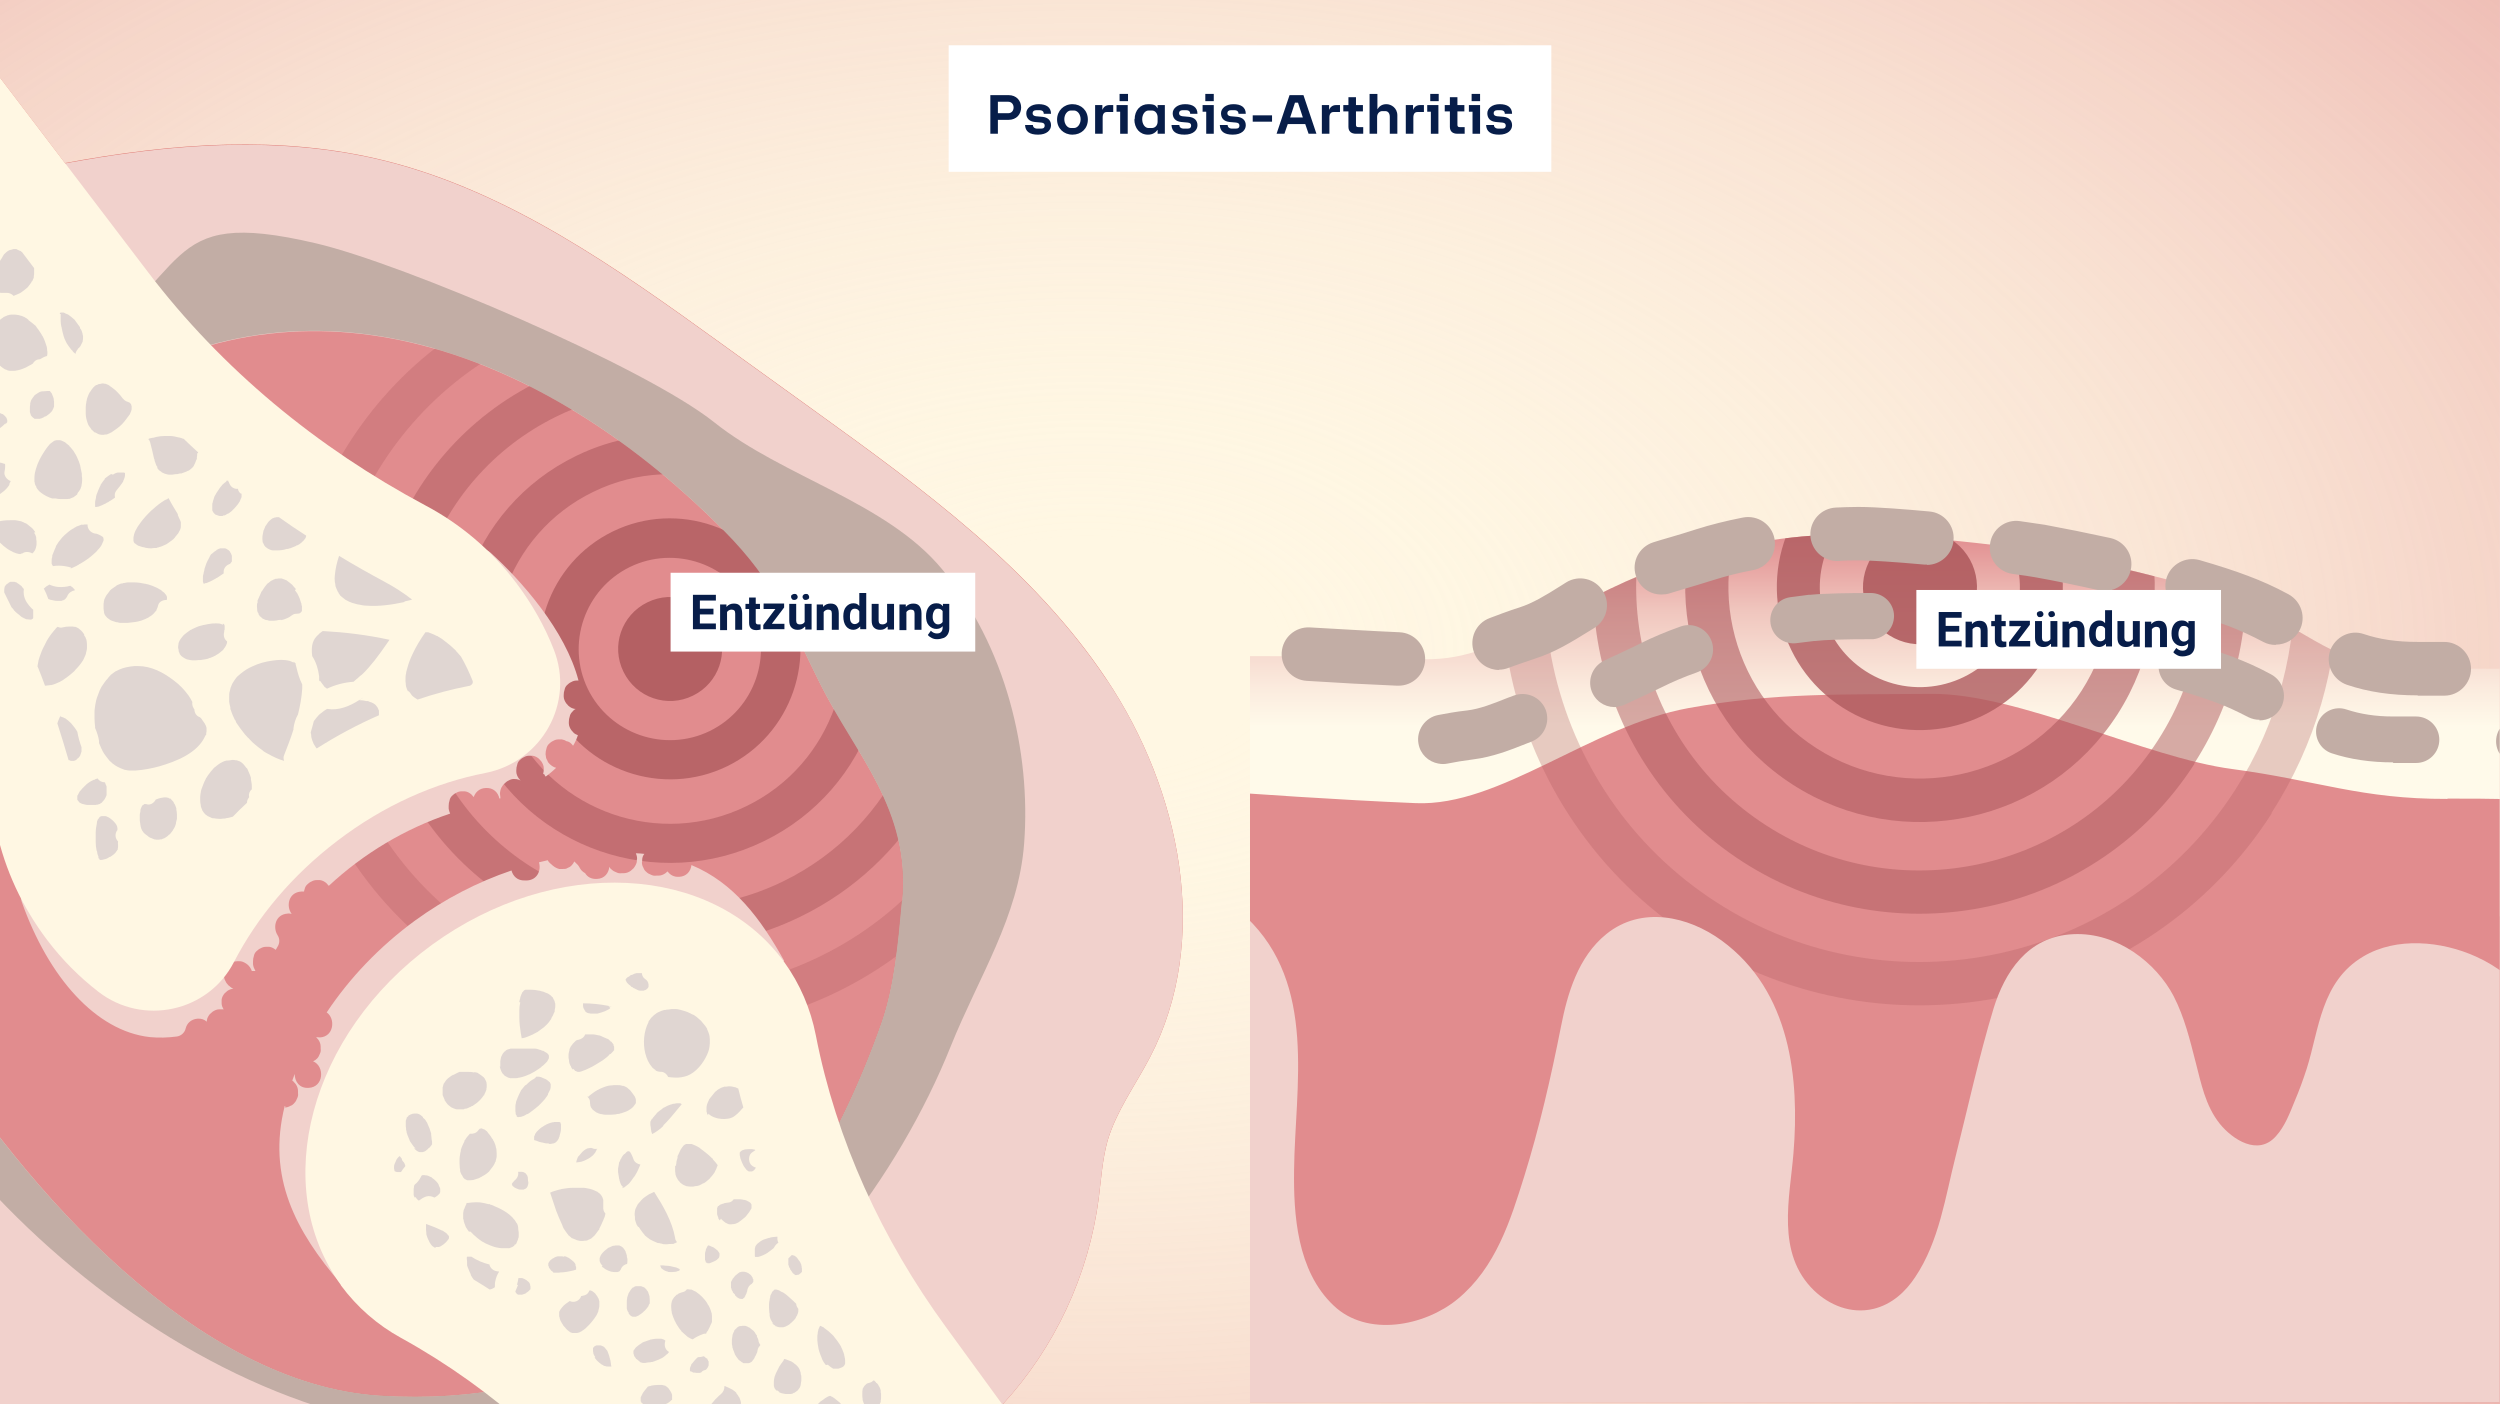 <svg viewBox="0 0 828 465" xmlns="http://www.w3.org/2000/svg" xmlns:xlink="http://www.w3.org/1999/xlink"><clipPath id="a"><path d="m0 0h828v465h-828z"/></clipPath><radialGradient id="b" cx="1213.2" cy="-986.3" gradientTransform="matrix(1 0 0 .6 -853.3 808.1)" gradientUnits="userSpaceOnUse" r="631.1"><stop offset="0" stop-color="#fffaea" stop-opacity="0"/><stop offset=".1" stop-color="#fcf2e3" stop-opacity="0"/><stop offset=".3" stop-color="#f7ddd2" stop-opacity=".2"/><stop offset=".6" stop-color="#eebcb6" stop-opacity=".5"/><stop offset="1" stop-color="#e28f91" stop-opacity=".9"/><stop offset="1" stop-color="#e18c8e"/></radialGradient><filter id="c" filterUnits="userSpaceOnUse" height="979.7" width="847.7" x="-302.5" y="-201"><feOffset dx="0" dy="0"/><feGaussianBlur result="blur" stdDeviation="41.1"/><feFlood flood-color="#de746e" flood-opacity=".3"/><feComposite in2="blur" operator="in"/><feComposite in="SourceGraphic"/></filter><clipPath id="d"><path d="m414 109.2h413.9v355.2h-413.9z"/></clipPath><linearGradient id="e" gradientUnits="userSpaceOnUse" x1="564.4" x2="564.4" y1="304.7" y2="176.6"><stop offset=".5" stop-color="#fffaea"/><stop offset=".6" stop-color="#fbebde"/><stop offset=".8" stop-color="#f0c6be"/><stop offset="1" stop-color="#e18c8e"/></linearGradient><clipPath id="f"><path d="m972.9 249v-28.5c-54.1 2.4-117.7.7-171.8 1-28.7.1-35.4-13.1-60.1-22.4-16.7-6.3-47.1-13.3-65.4-16.5-11.1-2-49.5-6-60.3-5.9-15.1.2-34.8 2-50.9 7.1-13.7 4.3-16.2 4.1-31.1 11.2-10.2 4.9-18.1 11.8-27.5 14.8-13.8 4.3-20.4 9.2-37 8.5-56.5-2.4-112.8.6-169.3-1.7-12.7-.5-25.4-.5-38.1-.2v193.5h711.4v-68.7c0-8.5 0-22.5 0-36.5v-55.7z"/></clipPath><clipPath id="g"><path d="m936.7 0h828v465h-828z"/></clipPath><filter id="h" filterUnits="userSpaceOnUse" height="820.3" width="709.9" x="746.2" y="-152.1"><feOffset dx="0" dy="0"/><feGaussianBlur result="blur1" stdDeviation="34.4"/><feFlood flood-color="#de746e" flood-opacity=".3"/><feComposite in2="blur1" operator="in"/><feComposite in="SourceGraphic"/></filter><g clip-path="url(#a)"><path d="m0 0h827.9v465h-827.9z" fill="#fff7e3"/><path d="m0 0h828v465h-828z" fill="url(#b)" opacity=".7"/><path d="m421.4 587.9-89.4-122.7s0 0 .1-.1c17.3-18.8 28.5-42.9 31.8-68.2.8-6.4 1.2-12.8 2.9-19 2.9-9.9 9.2-18.4 14-27.6 20.5-39.1 10.2-88.6-14.3-125.3s-61.1-63.3-96.9-89.1c-10.3-7.4-20.5-14.8-30.8-22.2-34.5-24.9-70.1-50.2-111.3-60.5-34.7-8.6-70.5-5.8-106 .8l-100-131.4-100.1 76.2 74.5 97.9-1.8 1.2c-20.9 40.2-41.3 83-39.8 128.3 1.1 33.5 14.1 65.3 25 97 25.6 74.4 41.4 154.9 90.2 216.6 12.3 15.6 26.9 29.9 44.7 38.6 10.1 4.9 21.1 8 32.1 10.3 67.1 14.4 139 4 199.9-27.5l68.1 93.5 106.9-66.9z" fill="#de746e" filter="url(#c)"/><path d="m298.8 298.5c2.8-30.6-15.4-48.3-27.4-72.4-9.8-19.7-14.4-33-31.7-50.4-55.6-56.1-133.7-89.9-204.9-46.1-2.3 1.4-4.7 3-7 4.6-78.5 53.8-100.8 129.7-51.2 209.1 31.7 50.7 88.4 115.1 149.2 118.9 31.4 2 60-3.9 88.1-18.5 38.4-20 63.8-64.4 78.1-105.2 4.1-11.8 5.4-25.8 6.7-40.1" fill="#e18c8e"/><path d="m366.5 225.1c-24.5-36.7-61.1-63.3-96.9-89.1-10.3-7.4-20.5-14.8-30.8-22.2-34.5-24.9-70.1-50.2-111.3-60.5-52.2-12.9-107 0-159.3 12.7-16.9 4.1-33.9 8.3-49.7 15.6l-24.4 16.4c-20.9 40.2-41.3 83-39.8 128.3 1.1 33.5 14.1 65.3 25 97 25.6 74.4 41.4 154.9 90.2 216.6 12.3 15.6 26.9 29.9 44.7 38.6 10.1 4.9 21.1 8 32.1 10.3 83.7 17.9 174.9-2.6 242.9-54.7 10.2-7.8 20.3-17 23.7-29.4 1.7-6.3 1.5-13.1 3.8-19.2 2.9-8.1 9.6-14.1 15.4-20.4 17.3-18.8 28.5-42.9 31.8-68.2.8-6.4 1.2-12.8 2.9-19 2.9-9.9 9.2-18.4 14-27.6 20.5-39.1 10.2-88.6-14.3-125.3zm-67.7 73.4c-1.3 14.3-2.6 28.2-6.7 40.1-14.3 40.8-39.7 85.2-78.1 105.2-28.1 14.6-56.6 20.4-88.1 18.5-60.8-3.8-117.5-68.2-149.2-118.9-49.6-79.4-27.3-155.3 51.2-209.1 2.3-1.6 4.6-3.2 7-4.6 71.2-43.8 149.4-10 204.9 46.1 17.2 17.4 21.9 30.7 31.7 50.4 12 24.1 30.2 41.7 27.4 72.4z" fill="#f1d1cc"/><path d="m335.8 258.1c-.1-3.4-3.3-7-5.5-10.2-8.9 29.1-29.3 54.6-58.8 68.9-56.2 27.4-124.2 3.9-151.5-52.3s-3.9-124.1 52.2-151.5c-5.1-2.5-10.2-5.1-15.7-6.2-55.2 33.4-77 104.3-48.2 163.4 30.5 62.7 106.3 88.8 169 58.3 29-14.1 50.2-38 61.5-65.7-1.6-.8-2.9-2.4-3-4.7z" fill="#af5b5f" opacity=".3"/><path d="m316.4 208.6c-2.9-4.3-5.8-8.4-9-12.3-.8-.9-1.7-1.7-2.5-2.6 9.9 38.5-8.4 80.1-45.5 98.2-42.5 20.7-93.8 2.9-114.5-39.5-20.7-42.5-2.9-93.8 39.5-114.5 7.3-3.6 14.9-6 22.6-7.3-4.9-2.7-10.6-6.3-16.3-6.4-1.7 0-3-.6-4-1.5-2.7 1-5.4 2.2-8 3.5-48.9 23.8-69.3 83-45.5 131.9s83 69.4 131.9 45.5c36.2-17.6 56.8-54.7 55.4-92.6-1.5-.1-3-.9-4.1-2.4z" fill="#af5b5f" opacity=".5"/><path d="m272.2 164.8c-12.5-6.4-26.5-10.1-39.2-15.7-2.3-1-3.3-2.9-3.4-4.8-12.9-1.4-26.3.6-38.8 6.7-35.2 17.1-49.9 59.7-32.7 94.9 17.1 35.2 59.7 49.9 94.9 32.7 35.2-17.1 49.9-59.7 32.7-94.9-3.5-7.2-8.1-13.6-13.5-19zm-25 102.2c-28.7 14-63.5 2-77.4-26.7-14-28.7-2-63.5 26.7-77.4 28.7-14 63.5-2 77.4 26.7 14 28.7 2 63.5-26.7 77.4z" fill="#af5b5f" opacity=".6"/><path d="m235.1 242.1c-15 7.3-33.1 1-40.4-13.9-7.3-15-1-33.1 13.9-40.4 15-7.3 33.1-1 40.4 13.9 7.3 15 1 33.1-13.9 40.4m-32.1-66.1c-21.4 10.4-30.4 36.4-20 57.8s36.4 30.4 57.8 20 30.4-36.4 20-57.8-36.4-30.4-57.8-20" fill="#af5b5f" opacity=".8"/><path d="m237.4 207.4c-4.2-8.6-14.5-12.1-23-7.9-8.6 4.2-12.1 14.5-7.9 23 4.2 8.6 14.5 12.1 23 7.9 8.6-4.2 12.1-14.5 7.9-23" fill="#af5b5f" opacity=".9"/><path d="m298.8 298.5c2.8-30.6-15.4-48.3-27.4-72.4-9.8-19.7-14.4-33-31.7-50.4-55.6-56.1-133.7-89.9-204.9-46.1-2.3 1.4-4.7 3-7 4.6-78.5 53.8-100.8 129.7-51.2 209.1 31.7 50.7 88.4 115.1 149.2 118.9 31.4 2 60-3.9 88.1-18.5 38.4-20 63.8-64.4 78.1-105.2 4.1-11.8 5.4-25.8 6.7-40.1m-76.2 159.5c-91 50.7-207.8-22.9-258.8-107.4-52.9-87.7-31.2-173 55.8-229.5 46.5-30.2 31.5-53 85.2-40.4 28.6 6.7 108.9 40.9 131.9 59.3 22.7 18.1 56.9 26.3 75.4 48.6 21.1 25.4 29.5 60.4 27.2 90.8-1.8 24.3-15 44.1-24.3 67.2-17.3 43.2-51.5 88.5-92.5 111.4" fill="#c2ada5"/><path d="m157.8 182.7c1.4-1 3.2-.9 4.5.2 10.3 9.3 25 25.9 29.3 42.5-.2 0-.5 0-.7 0-.6 0-1.2.2-1.7.5-.5.2-1 .6-1.4 1s-.7.9-.8 1.5c-.2.6-.3 1.1-.3 1.8v.5c0 .8.4 1.6.8 2.2.3.3.5.6.8.9.6.5 1.3.9 2.1 1h.3c-.5.2-.9.6-1.2 1-.4.4-.7.9-.8 1.5-.2.6-.3 1.1-.3 1.8v.5c0 .8.4 1.6.8 2.2.3.3.5.6.8.9.4.4.9.6 1.4.8-.4 1.2-.9 2.4-1.6 3.5-.2-.3-.4-.5-.6-.7-.4-.4-.9-.7-1.5-.8h-.1c-.4-.3-.9-.5-1.5-.6-.4 0-.8 0-1.2 0-.6 0-1.2.2-1.7.5-.5.2-1 .6-1.4 1s-.7.9-.8 1.5c-.2.6-.3 1.1-.3 1.8 0 .2 0 .5.1.7 0 .2 0 .4.1.7 0 .2.5.9.5 1.1 0 .2.7.9.8 1 .2.1.4.3.5.4.6.4.5.3 1.1.6.1 0 .2 0 .4.1-.6.6-1.3 1.2-1.9 1.7-.5.4-1 .8-1.4 1.1s-.5-.5-.5-.5c-.1-.1-.3-.2-.5-.3.1-.5.2-.9.2-1.4v-.5c0-.8-.4-1.6-.8-2.2-.3-.3-.5-.6-.8-.9-.6-.5-1.3-.9-2.1-1-.4 0-.8 0-1.2 0-.6 0-1.2.2-1.7.5-.5.2-1 .6-1.4 1s-.7.9-.8 1.5c-.2.6-.3 1.1-.3 1.8v.5c0 .8.4 1.6.8 2.2.2.2.4.5.6.7-.1 0-.3-.1-.4-.2-.6-.2-1.1-.3-1.8-.3-.6 0-1.2.2-1.7.5-.5.2-1 .6-1.4 1 0 .1-.2.2-.3.3-.2.3-.5.6-.7 1 0 0-.4.9-.4 1.2-.2.9-.1 1.1 0 1.8 0 .3 0 .5.1.6-.1 0-.3 0-.4.1-.4-2-2-3.7-4.6-3.5-2.1.1-3.4 1.5-3.9 3-.3-.3-.5-.6-.8-.9-.6-.5-1.3-.9-2.1-1-.4 0-.8 0-1.2 0-.6 0-1.2.2-1.7.5-.5.2-1 .6-1.4 1s-.7.9-.8 1.5c-.2.6-.3 1.1-.3 1.8v1c.1.6.3 1.1.5 1.6h-.1c-14.9 5-28.6 13.2-40.1 23.9l-.8-.9c-.6-.5-1.3-.9-2.1-1-.4 0-.8 0-1.2 0-.6 0-1.2.2-1.7.5-.5.2-1 .6-1.4 1s-.7.9-.8 1.5c-.1.3-.2.5-.2.8-.3 0-.7 0-1 0-4.2.3-5 4.9-3.1 7.4-.4-.1-.9-.2-1.4-.1-4 .3-4.9 4.5-3.3 7.1.8 1.2.8 2.7 0 3.9-.2.4-.4.7-.6 1-.6-.5-1.3-.9-2.1-1-.4 0-.8 0-1.2 0-.6 0-1.2.2-1.7.5-.5.2-1 .6-1.4 1s-.7.9-.8 1.5c-.2.6-.3 1.1-.3 1.8v1c.1.8.4 1.5.8 2.2-.1 0-.2 0-.4 0-.3 0-.6 0-.8 0-.2-.7-.8-1.6-1.4-2.1s-1.5-1-2.2-1.1c-.5 0-1-.1-1.5 0-.8 0-1.6.3-2.2.8l-.9.8c-.5.6-.9 1.3-1 2.1v1.2c0 .6.2 1.2.5 1.7.2.5.6 1 1 1.4.1 0 .2.2.3.2l.2.2c.3.3.7.5 1.1.7-.7 0-1.4.3-2 .7l-.9.8c-.5.6-.9 1.3-1 2.1v1.2c0 .6.2 1.2.5 1.7 0 .1.1.2.2.3-.3 0-.7 0-1 0h-.5c-.8 0-1.6.4-2.2.8-.3.3-.6.5-.9.8-.5.6-.9 1.3-1 2.1v.4c-.8-.7-1.8-1.1-3.1-1-2.2.2-3.5 1.6-3.9 3.2-.3 1.4-1.5 2.5-2.9 2.7-3 .4-6 .5-9 .2-17.8-2-33.5-19.7-42.4-44.8-.5-1.5 0-3.2 1.2-4.1l149.7-111.7z" fill="#f1d1cc"/><path d="m-51.2 166.3-127.4-167.5 100.1-76.2 127.5 167.5c24.5 32.2 56.1 58.2 91.9 77.3 11.5 6.1 21.8 14.7 30.1 25.7 5.2 6.9 9.4 14.3 12.4 22 7 17.7-3.9 37.2-22.6 40.9-16.6 3.2-33.7 10.7-49.1 22.5-15 11.4-26.6 25.4-34.2 40.1-8.5 16.6-30.3 21.3-45 9.8-6.2-4.8-11.9-10.5-16.9-17.1-8.3-11-13.9-23.2-16.7-35.9-8.9-39.5-25.5-76.9-50-109.1" fill="#fff7e3"/><path d="m133.9 199.4c-4.1.9-8.5 1.5-12.4 1.2-.9 0-1.9-.2-2.8-.4-.4 0-.8-.2-1.2-.3 0 0-.7-.2-.8-.2-.8-.3-1.5-.6-2.2-1-.1-.1-.3-.2-.4-.3-.3-.2-.6-.5-.9-.7l-.3-.3h-.1c-.2-.4-.5-.7-.7-1v-.2c-.1 0-.3-.4-.3-.4-.1-.3-.3-.6-.4-.9s-.2-.5-.3-.8 0-.1 0-.1c0-.4-.1-.8-.2-1.2-.1-1.1-.1-1.4 0-2.3.2-2.2.7-4.3 1.4-6.4 4.9 3 9.9 5.8 15.1 8.6 3.2 1.7 6.3 3.7 9.1 5.9-.8.2-1.6.4-2.5.6" fill="#e0d6d2"/><path d="m135.2 229.1c-.1-.3-.3-.5-.4-.8s-.2-.6-.3-.9c0-.1-.1-.5-.1-.6 0-.3 0-.7-.1-1 0 0 0-.6 0-.7 0-.7 0-1.4.2-2.1 0-.3.1-.7.2-1 0 0 .1-.5.2-.7.4-1.6 1-3.1 1.7-4.6 1.2-2.6 2.6-4.9 4.3-7.3h.4.3.2c.7.3 1.4.5 2 .8.3.2.7.3 1 .5h.2c.1.2.3.3.4.3.7.4 1.4.9 2 1.4 1.2.9 2.4 1.9 3.4 2.9s.1.2.1.2c.1.1.2.3.4.4.3.3.5.6.8.9.2.2.4.5.6.7 1.5 2.6 2.7 5.2 3.8 7.9.3.8-.2 1.3-.5 1.5-.2.2-.5.3-.8.3-5.7 1.1-11.3 2.6-16.9 4.5-.6-.4-1.3-.8-1.8-1.3-.1-.1-.2-.2-.3-.4-.2-.3-.4-.6-.7-.9 0-.1-.2-.2-.2-.3" fill="#e0d6d2"/><path d="m105.8 225.6v-.2c-.1 0-.1 0-.1 0 0-.5 0-.9 0-1.4-.3-2.4-1-4.7-2.3-6.7-.2-1.6-.2-3.2.2-4.4.4-1.1.7-1.6 1.7-2.6-.3.3.5-.4.4-.4.3-.2.6-.5.9-.7l.3-.2c7.4.4 14.8 1.3 22.1 2.9-.3.4-.6.9-.9 1.3-1.3 1.9-2.6 3.7-4 5.5-1.3 1.6-2.6 3.2-4.1 4.6-.1.1-.4.4-.5.4-.2.2-.4.3-.6.5-.3.3-.6.6-.9.8-.3.3-.6.5-.9.8-3 .2-6.1 1-8.8 2.3-.2-.2-.5-.4-.7-.5s0 0 0 0c-.2-.2-.3-.3-.4-.5-.3-.4-.6-.8-.9-1.2 0-.1-.1-.2-.2-.3" fill="#e0d6d2"/><path d="m97.1 219.1c.3.2.6.4.8.6 0 .5.2.9.3 1.4.4 1.8 1 3.8 1.9 5.6v1.4c-.2 2.9-.7 5.7-1.4 8.5-.8 1.4-1.3 3-1.5 4.6v.4c-.9 2.9-2 5.7-3.1 8.5-.3.7-.2 1.3 0 1.9-1.8-.5-3.5-1.3-5.3-2.3 0 0-.7-.4-.9-.5-.4-.2-.8-.5-1.1-.8-.7-.5-1.5-1.1-2.2-1.7s-1.3-1.1-1.9-1.8c0-.1-.6-.6-.7-.7-.3-.3-.6-.7-.9-1-1-1.2-1.9-2.5-2.8-3.8l-.2-.4v-.2c-.3-.3-.5-.7-.6-1-.3-.6-.6-1.3-.8-1.9-.1-.4-.3-.8-.4-1.1 0-.1 0-.2 0-.3v-.2c-.2-.6-.3-1.3-.4-1.9 0-.4 0-.8 0-1.1s0-.2 0-.3c0-.8 0-1.5.2-2.1 0-.1.2-.8.2-.8 0-.2.1-.4.2-.6.1-.4.3-.7.4-1l.3-.5c.3-.5.7-1.1 1.1-1.6 0-.1.5-.5.6-.6.1 0 .5-.5.7-.6 1.5-1.2 2.4-1.8 4-2.5 2.1-1 4.3-1.6 6.6-1.9 2-.3 3.9-.4 5.8.1 0 0 .8.3.9.4.2 0 .3.1.5.2z" fill="#e0d6d2"/><path d="m33.9 248.5c-.2-.3-.4-.7-.5-1-.2-.5-.4-.9-.6-1.4 0-.2 0-.5 0-.7-.2-1.4-.7-2.9-1.3-4.3 0-.1 0-.3 0-.4-.1-.9-.2-1.9-.2-2.8s0-1 0-2.1c0-.9.2-1.8.3-2.6.2-1 .3-1.6.5-2.1.3-.8.6-1.6.9-2.4.2-.4.4-.8.6-1.2l.2-.3.2-.3c.5-.7 1-1.5 1.6-2.1.1-.1.2-.2.3-.4.3-.4.6-.6.8-.9.4-.3.8-.6 1.2-.9.1 0 .3-.2.4-.3h.1c.7-.4 1.5-.7 2.3-1 1.3-.4 3.5-.8 5-.7 4.4 0 8.4 2.1 11.9 4.8 1.9 1.4 3.4 3 4.8 4.9.5.7.9 1.4 1.3 2.2-.1.7 0 1.4.5 2.2l.2.3v.3c.2 1.3 1 2 1.9 2.3 0 .1.2.2.3.3.3.4.6.9.9 1.3l.3.4c0 .1.1.3.2.4.2.3.3.7.4 1.1v.4.6s0 .5-.1.7v.5c-.3.3-.4.5-.5.8-2.6 5.4-9.5 8.1-15 9.7-2.5.7-5.2 1.2-7.8 1.4-1.1 0-1.1 0-2.2 0-.4 0-.8-.1-1.2-.2h-.2s-.3-.1-.3-.1c-.8-.3-1.6-.6-2.3-1l-.5-.3c-.3-.2-.7-.5-1-.7-.3-.3-.6-.6-1-.9 0 0-.3-.4-.4-.5-.5-.6-1-1.3-1.5-2 0-.1-.4-.7-.5-.8" fill="#e0d6d2"/><path d="m47.6 266.5.2-.2s.3 0 .3 0c.2 0 .4 0 .6.1 1.2.3 2.3-.5 2.9-1.6.1 0 .2-.1.3-.1.3-.1.5-.2.8-.3.1 0 .3 0 .4-.1.3 0 1.5-.3 1.5-.2h-.2.4c.2 0 .4 0 .7.1h.2c.2.2.4.3.6.3h.2c.2.3.3.4.5.6l.2.2c.2.2.3.4.4.6v.2c.1 0 .2.1.2.1.1.2.2.5.3.7.1.3.2.5.3.8v.4c.1.6.2 1.1.2 1.7v.9.5c-.1.4-.2.8-.3 1.2s0 .2 0 .2c0 .2-.1.4-.2.7-.1.4-.3.8-.5 1.1l-.2.3c0 .1-.2.3-.2.4-.2.3-.5.6-.7.9 0 0-.5.6-.4.4h-.1c-.3.4-.6.6-.9.8l-.3.2c-.1 0-.2.1-.3.2-.3.1-.7.2-1 .4h-.2c-.2 0-.4 0-.6.1h-.2c-.2 0-.3 0-.3 0h-.2c-.2 0-.5 0-.7-.1h-.2c-.3-.1-1.1-.5-1.2-.5s-.3-.1-.4-.2c-.1 0-.4-.2-.4-.3-.5-.3-.9-.7-1.3-1l-.2-.2-.2-.3c-.1-.1-.2-.3-.3-.4-.2-.4-.4-.8-.5-1.3 0-.1 0-.4-.1-.5 0-.6-.2-1.1-.2-1.6 0-.2 0-.4 0-.6v-.3s0 0 0 0 0-.1 0-.1c0-.2 0-.3 0-.4 0-.2 0-.4 0-.6 0-.3.3-1 .2-1.3 0-.3.1-.5.2-.7 0-.2.2-.3.2-.5.1-.2.2-.3.3-.5z" fill="#e0d6d2"/><path d="m67.4 193.3c0-.1 0-.3-.1-.4v.4c0-.2 0-.5-.1-.7 0-.3 0-.5 0-.8s0-.3 0-.3c0-.5 0-1 .2-1.4 0-.3.1-.6.2-1 0-.2.4-1.1 0-.3.2-.5.3-1 .5-1.5.3-1 .8-1.9 1.3-2.8.1-.3.2-.5.3-.6.1-.2.2-.3.3-.4.4-.2.8-.7 1.3-1 .2-.1.4-.2.6-.4h-.2c-.2.3-.3.4 0 .1l.3-.2c.3-.2.7-.3 1-.4h.4.3s.1 0 .1 0c.5 0 .3 0 0 0h-.2.5.4c.2 0 .5.2.7.3.1 0 .2.2.3.2l.3.2c.2.2.4.4.5.6v.2c.2.1.2.2.2.2.1.3.2.5.3.8v.3.8.4.3c0 .1-.1.2-.2.3-.1.2-.2.3-.2.3 0 .1-.3.3-.3.3-.1 0-.2 0-.3.1-1.2.5-1.9 1.7-1.7 3-.6.4-1.2.8-1.8 1.2-.2.2-.5.3-.7.4s0 0-.3.2c-.5.3-1 .5-1.5.8-.5.2-1 .4-1.4.6h-.3c-.2.1-.3.2-.5.2s0 0 0 0z" fill="#e0d6d2"/><path d="m101.4 177.6c0 .2 0 .1 0 0 0 .2-.2.4-.2.6l-.3.4c-.2.3-.5.6-.7.8h-.1c-.2.3-.3.4-.5.5-.3.3-.7.5-1.1.7h-.2c-.2.2-.4.3-.7.4-.5.2-1 .4-1.5.6-.2 0-.5.1-.7.2h-.4c-1.1.4-2.3.5-3.4.5-.1 0-.2 0-.3 0-.2 0-.5 0-.7 0s-.4 0-.7-.1h-.1c-.4-.2-.8-.3-1.1-.5-.1 0-.2-.2-.4-.3-.1 0-.2-.2-.4-.3-.2-.2-.4-.5-.5-.7 0-.2-.1-.3-.2-.4 0-.1-.1-.3-.2-.4 0-.3-.1-.6-.1-1 0-.2 0-.3 0-.5 0-.7.2-1.3.3-2 0-.3.1-.4.2-.6.1-.3.3-.7.4-1 0-.2.2-.3.3-.5-.1.3-.3.7 0 0 .2-.3.4-.6.6-.9.1-.2.3-.3.4-.5.2-.2.5-.4.7-.6.1-.1.3-.2.4-.3.3-.1.5-.2.8-.3h.1c.3 0 .4-.1.4-.1h.9c2.9 2.1 5.9 4.1 9 6.1" fill="#e0d6d2"/><path d="m34.5 202.8c0-.1-.1-.4-.1-.4 0-.3-.1-.5-.1-.8 0 0 0-.5 0-.7 0-.1 0-.5 0-.6 0-.3 0-.6.1-.9v-.1c0-.2 0-.3.1-.5 0-.3.2-.5.3-.8l.3-.6c.1-.2.3-.5.5-.7.2-.3.4-.5.6-.8.1-.2.2-.3.3-.4.5-.5 1.1-.8 1.6-1.2.1 0 .3-.2.4-.3.1-.1.3-.2.3-.2.4-.2.8-.3 1.2-.5.2 0 1.1-.3.2 0 .2 0 .5-.1.7-.2.5 0 .9-.2 1.4-.2h1.5.1s.1 0 .1 0h.7c1.1 0 2.1.2 3.1.4.3 0 .6.1.9.2h.2c.5.2 1 .3 1.5.5s.9.4 1.4.6c.2.1.4.2.6.3 0 0 .2.1.3.2.1 0 .3.2.4.2.2.1.4.2.5.4.3.2.6.5.9.7.1.2.2.4.4.5l.2.3c0 .2.1.3.2.4v.3.2.3.2s-.2.1-.2.1c-1.2 0-2.4.6-2.7 1.7-.1.4-.2.8-.4 1.2 0 0-.1.3-.2.4v.2c-.3.3-.6.6-.8.9l-.3.3c-.3.3-.6.5-.9.7-.2.1-.4.2-.6.4.4-.3 0 0 0 0-.7.4-1.5.7-2.3 1-1 .3-1 .3-2.1.5-.9.1-1.7.2-2.6.3-.1 0-.8 0-.8 0-.4 0-.8 0-1.2 0s-.8 0-1.2-.2c-.2 0-.5 0-.7-.1s0 0 0 0c-.4-.1-.8-.3-1.2-.4-.2 0-.3-.2-.5-.2-.2-.2-.5-.3-.7-.5-.1 0-.3-.3-.4-.3-.2-.2-.4-.5-.6-.7l-.2-.3c-.1-.3-.2-.5-.3-.8" fill="#e0d6d2"/><path d="m12.4 221.1c0-.7.2-1.3.3-2 0-.3.1-.5.2-.8s.2-.7.2-.7c.4-1.2.9-2.5 1.5-3.6.2-.3.3-.6.5-1 0 0 .3-.5.3-.6.3-.6.7-1.1 1-1.6.4-.6.8-1.1 1.3-1.7.2-.2.4-.5.6-.7.1-.1.2-.3.3-.4.2-.1.3-.3.5-.4.5.2 1 .4 1.6.2.8-.2 1.6-.3 2.4-.3s0 0 0 0h.5c.3 0 .7 0 1 .1h.3c.3.1.6.2.9.4.1 0 .2.1.3.2.2.2.4.3.6.5.1.1.3.2.4.4l.2.2c0 .1.2.2.2.3.2.2.3.4.4.6s0 0 0 0v.3c.3.3.4.6.5.8 0 .2.1.4.2.5.1.5.2 1.1.2 1.6 0 .2 0 .9 0 .3v.9c0 .6-.2 1.1-.3 1.6s0 0 0 0c0 .1 0 .3-.1.4 0 .3-.2.5-.3.8s-.2.5-.3.7l-.3.6c-.7 1.1-1.5 2.1-2.4 3s-.1.2-.1.2c-.1.1-.3.3-.4.4-.2.2-.5.4-.7.6-.5.4-1 .9-1.6 1.3s-1.1.8-1.7 1.2c-.1 0-.2.1-.4.2-.3.2-.5.3-.8.4-.6.3-1.1.5-1.7.7-.2 0-.5.2-.7.2s-.3 0-.3 0c-.5.1-1 .1-1.6.2s0 0 0 0h-.2c-.8-2.2-1.6-4.3-2.5-6.5" fill="#e0d6d2"/><path d="m22.7 251.7c.2.1.1 0 0 0-1.2-4.1-2.4-8.1-3.7-12.1.2-.8.6-1.6.9-2.3s.1 0 .1 0l.9.3c.1 0 .2.1.4.2 0 0 0 0 .2.1h.1c.7.5 1.3 1 1.8 1.5 0 0 .5.5.6.7.3.3.5.7.8 1 .2.3.4.6.6.9 0 .1.4.8 0 0 0 .1.1.2.2.3.3 1.8.8 3.5 1.4 5.2v.8.6c-.1.3-.2.6-.3.9 0 .2-.5.8 0 .2-.1.2-.2.3-.3.5-.2.2-.3.4-.5.6h-.1c-.2.3-.4.4-.6.6-.1 0-.5.3-.4.2-.1 0-.2 0-.3.1s0 0 0 0h-.3s-.3 0-.4 0h-.4s-.3-.2-.3-.2h-.3z" fill="#e0d6d2"/><path d="m11.3 176.4s0 .3.2.3c.2.4.4.9.5 1.3v.2s0 .2 0 .2c0 .3 0 .5.1.8v.3.2.6s0 .4-.1.6c0 .1-.1.4-.1.5-.1.3-.2.5-.3.8l-.2.3c-.2.3-.4.6-.7.8-1-.6-2.4-.7-3.3 0h-.2c-.3.1-.4.2-.4.2h-.2s0 0 0 0c-.3 0-.7-.1-1-.2-.2 0-.4-.1-.6-.2-.4-.1-.8-.3-1.1-.5-.2-.1-.4-.2-.6-.3s0 0 0 0c-.4-.2-.8-.5-1.1-.7-.7-.5-1.4-1.1-2-1.7-.1-.1-.3-.2-.4-.4-.3-.4-.6-.7-.8-1-.3-.3-.5-.7-.8-1-.2-.3-.4-.7-.6-.9 0-.1-.2-.3-.2-.5-.1-.3-.2-.6-.3-.9 0-.1 0-.3 0-.4v-.3c0-.1 0-.2 0-.3v-.2s.3-.3.3-.3c.1 0 .2-.2.3-.3h.1c.1-.2.3-.2.4-.3.2 0 .4-.2.6-.2s.4-.1.6-.2h.2c1.2-.3 2.4-.4 3.7-.4h.9.5.4c.2 0 1.2.2 1.6.3h.1s0 0 0 0c.2 0 .3.1.5.2.2 0 .5.2.7.3s.5.2.7.3l.3.2c.5.4 1 .8 1.5 1.2s.2.2.2.2c.2.2.4.4.5.6.2.2.4.5.5.7" fill="#e0d6d2"/><path d="m25.6 163.7-.2.2c-.1.1-.3.2-.4.3-.2.1-.4.3-.5.4s0 0 0 0c-.5.2-.9.4-1.4.6s-.1 0-.1 0c-.3 0-.6.1-.9.1s-.6 0-1 0c-.1 0-.3 0-.4 0-.7 0-1.4 0-2.2-.2-.4 0-.8 0-1.2 0-1.3-.4-2.7-1.1-3.7-1.9-.2-.2-.4-.3-.6-.5s0 0 0 0c-.3-.3-.6-.7-.8-1l-.2-.4v-.2c-.2-.2-.3-.4-.4-.7 0 0 0-.2-.1-.4 0-.1 0-.4-.1-.5 0-.2 0-.4 0-.6s0-.5 0-.7c0-1.1.3-2.3.5-2.9.6-2.1 1.6-4 2.8-5.8.4-.6.8-1.2 1.2-1.7.2-.2.4-.4.5-.6l.2-.2c.4-.3.8-.6 1.2-.9.2-.1.3-.2.5-.2 0 0 .1 0 .4-.1h.4.3.3c.2 0 .4 0 .6.1.4.2.7.3 1.1.5s0 0 0 0c.2.1.3.2.5.4.3.3.7.5 1 .8s0 .1 0 .1l.5.5c.3.4.6.7.9 1.1.2.3.4.7.6 1 0 0 .3.4.3.5l.3.6c.5 1 .8 1.9 1.1 2.9 0 .2 0 .3.1.5 0 .2 0 .4.1.6l.3 1.5c0 .5 0 1 .1 1.5v.2.7c0 .5-.1.9-.2 1.4v.3c-.1.2-.2.3-.2.5s-.2.5-.3.7c0 0-.1.2-.2.3l-.2.3c-.1.2-.3.3-.4.5" fill="#e0d6d2"/><path d="m37.4 157.2c.2-.1.3-.2.5-.3.3-.2.7-.3 1.1-.4h.5.8.5.1s0 0 0 0c.1 0 .2 0 .3.1h.2v.2.4c0 .3 0 .6-.1.8 0 .2-.1.4-.2.6 0 .2-.2.5-.3.7v.2c-.7 1-1.4 2-2.2 2.9-.6.7-.7 1.5-.5 2.4-.4.3-.9.6-1.3.9-.4.2-.7.4-1.1.7h-.2c-.2.2-.4.3-.6.4-.8.4-1.5.7-2.3 1h-.3s-.1.1-.1.1c-.2 0-.5 0-.7 0 0-.2 0-.3 0-.5v-.2c0-.2 0-.5 0-.7 0-.6.2-1.1.3-1.7 0-.3 0-.4.1-.6 0-.3.2-.6.3-.9.2-.6.4-1.1.7-1.7.1-.3.2-.5.4-.8v-.2c.3-.4.6-.9.9-1.3.2-.2.3-.4.5-.6v-.2c.8-.6 1.4-1.1 2.1-1.5" fill="#e0d6d2"/><path d="m65.3 150.2v.3c0 .3 0 .6-.1.9v.4.2c-.2.3-.3.6-.4.9-.1.4-.3.7-.5 1.1s-.1.3-.1.3c-.1.2-.3.3-.4.5-.4.4-.8.7-1.2 1 0 0-.6.4-.2.1.3-.2 0 0-.1 0-.2.1-.4.2-.6.3-.5.2-1 .4-1.6.6 0 0-.2 0-.3 0h-.1c-.3 0-.5.1-.8.2-.6 0-1.2.1-1.8.2s0 0 0 0c-.1 0-.3 0-.4 0-.3 0-.5 0-.8 0s-.6-.1-.9-.2c.6.1-.2 0-.4-.1-.3-.1-.6-.3-.9-.4l-.3-.2h.1c.1.1.3.2 0 0-.3-.2-.6-.4-.9-.6-.1-.2-.2-.3-.3-.4 0 0-.2-.2-.2-.4v-.3c-.3-.3-.4-.6-.5-.9-.1-.4-.3-.8-.4-1.1v-.3c-.1-.2-.2-.4-.2-.5-.4-1.8-.8-3.6-1.3-5.4-.1-.4-.3-.7-.6-1 .1 0 .3-.1.4-.2 0 0 .3 0 .5-.1.2 0 .4-.1.5-.1.4 0 .9-.2 1.3-.3.9-.2 1.9-.3 2.8-.3h.7.5s0 0 0 0h.6c1 0 1.9.3 2.9.5s0 0 0 0c.1 0 .3 0 .4.1.3 0 .6.2.9.3h.2c1.6 1.6 3.2 3 4.8 4.5v.2z" fill="#e0d6d2"/><path d="m40.7 132c.3.4.7.7 1.1.9.4.1.7.3 1 .4s.3.2.3.2 0 .2.3.3c0 .2 0 .3.1.3v.2s.1.2.1.2v.3.7c0 .1 0 .2-.1.4 0 .3-.2.5-.3.8 0 .1-.3.8-.4.8.2-.4.3-.5.1-.2l-.2.3c0 .1-.2.3-.3.4-.4.6-.8 1.1-1.2 1.6-.2.3-.5.5-.7.8-.1.1-.2.2-.3.3-.9.9-2 1.6-3 2.3s-.3.2-.3.2c-.3.1-.6.3-.8.4-.2 0-.5.2-.7.3 0 0-.2 0-.3 0-.2 0-.5 0-.7.1 0 0-.2 0-.3 0s-.4 0-.4 0c-.2 0-.4 0-.6-.1-.1 0-.3 0-.4-.1-.2 0-.4-.2-.6-.3-.2 0-.4-.3-.7-.3h-.1c-.4-.4-.8-.8-1.2-1.1h.1c.2.3.5.4 0 0-.2-.3-.3-.5-.5-.7-.1-.2-.3-.4-.4-.6-.2-.5-.4-.9-.5-1.4 0-.2-.2-.5-.2-.7-.1-.6-.2-1.1-.2-1.5s0-.8 0-1.1c0 0 0-.1 0-.4v-.2c0-.2 0-.5 0-.7 0-.5.1-1.1.2-1.6 0-.2 0-.3.1-.5.2-.5.1-.5 0-.3.3-.9.6-1.8 1.1-2.6l.2-.2c.1-.2.2-.3.3-.5.2-.3.5-.6.7-.9h.1c.2-.3.3-.4.5-.5.1 0 .2-.2.4-.2h.1c.2-.1.4-.2.6-.3h.1c.3 0 .7-.1 1-.2h.2c.2 0 .4 0 .6.1-.1 0 0 0 .3 0 .2 0 .3.1.5.2.3.1.6.2.8.4h.1v.1c.5.3 1 .7 1.5 1.1.3.2.6.5.8.7.1.1.3.3.4.4-.6-.6 0 0 0 0 .6.6 1.1 1.2 1.6 1.9" fill="#e0d6d2"/><path d="m17 129.9c.3.5.1.2 0 0v-.2.3c.1.2.2.4.3.7.2.5.4.9.5 1.4 0 .3 0 .6.1.8v.7.2.7.2s-.1.2-.1.2c-.1.3-.2.6-.4.9-.1.3-.2.4-.4.6s-.4.4-.5.6c.5-.7 0-.1-.1 0-.4.3-.8.6-1.2.9h-.3c-.2.2-.4.3-.6.4-.4.2-.7.3-1.1.4-.2 0-.3 0-.5 0-.1 0-.3 0-.4 0-.4 0-.4 0-.3 0-.1 0-.3 0-.4 0h-.2s-.2-.2-.2-.2c-.2-.1-.3-.2-.5-.4l-.2-.2c-.2-.2-.3-.4-.4-.6.7 1 0 .1 0-.2 0-.2-.2-.4-.2-.6 0-.2 0-.3 0-.4 0-.3 0-.6 0-.8 0-.1 0-.3 0-.3 0-.3 0-.6.1-.9 0-.2 0-.3 0-.5s.2-.5.2-.7c.1-.3.2-.6.4-.8l.2-.3c.2-.3.4-.5.6-.8s.2-.2.2-.2c.3-.2.6-.4.9-.6.1 0 .2-.1.3-.2.3-.2.7-.3 1.1-.4h.5c.4 0 .9-.1 1.3-.1h.1.7c.2.2.4.5.5.7z" fill="#e0d6d2"/><path d="m1.9 140.1c-.2.2-.4.4-.6.6-.4.4-.8.7-1.2 1-.9.7-1.9 1.4-2.9 2-.3.2-.5.3-.8.5s-.3.2-.3.2c-.5.3-1.1.6-1.6.8-.9.4-1.9.9-2.9 1.2-.5.2-1 .3-1.5.5h-.2c-.2 0-.4.1-.6.2-.4 0-.9.1-1.4.2-.2 0-.4 0-.6 0-.4 0-.7-.1-1.1-.2-.1 0-.3-.2-.4-.2s-.2-.2-.2-.2c0-.1-.1-.2-.2-.3 0-.2-.1-.5-.2-.6 0-.3 0-.6 0-.8 0-.1 0-.3 0-.4v-.2s0 0 0 0c0-.2 0-.3 0-.5 0-.6.1-1.2.2-1.7v-.2s0 0 0 0c0-.2.2-.4.2-.6.1-.3.2-.4.3-.6s.3-.4.4-.5l.2-.2c.4-.3.8-.6 1.2-.9.2-.2.5-.3.7-.5 0 0 0 0 .3-.1.5-.2 1-.5 1.5-.7s1.1-.4 1.7-.6c.3 0 .5-.2.8-.2.1 0 .2 0 .4-.1 1.2-.2 2.3-.5 3.5-.5h.9.4c.5 0 1 0 1.4.1.3 0 .5.1.8.2h-.1c.1.1.6.3 1 .4 0 0 0 0 .2.2l.2.2c.1 0 .3.2.4.3v.2c.2 0 .2.1.3.2v.2c.1 0 .2.2.2.2v.3h.1v.8c-.2.3-.4.5-.7.8z" fill="#e0d6d2"/><path d="m-15 164.6c-.1-.2-.2-.3-.3-.5 0-.3-.2-.6-.3-.8s0-.3 0-.3c0-.3 0-.5 0-.8s0-.2 0-.3c0-.3 0-.6 0-.8s0-.4 0-.6c0-.1 0-.2.1-.3.1-.2.2-.4.3-.6.2-.2.4-.4.5-.6v-.2c.4-.4.8-.7 1.2-1 .5-.4 1.1-.8 1.6-1.1.1 0 .6-.4.6-.4.2 0 .4-.2.5-.3 1.2-.6 2.5-1.2 3.8-1.7.7-.2 1.4-.4 2-.6s.3 0 .3 0c.3 0 .6-.1.9-.2.6-.1 1.3-.2 1.9-.3h.8.3c.5 0 1.1 0 1.6.2s0 0 0 0c.2 0 .4.2.6.2h.2c0 .1.1.2.1.2v.3.2.4c0 .5-.1 1-.2 1.5-.3 1.3.8 2.7 2 3.1v.2c-.2.3-.3.5-.4.8v.3c-.3.5-.7.9-1.1 1.4h-.1c0 .1-.1.2-.1.2-.2.2-.5.4-.7.6-.5.4-1.1.8-1.6 1.2-.1 0-.3.2-.4.2-.3.1-.6.3-.9.4-1.1.5-2.2 1-3.4 1.3-.2 0-.4.1-.5.2-.3 0-.5.1-.8.2-.6.1-1.2.2-1.8.3-.6 0-1.2 0-1.7.1h-.2s-.1 0-.1 0c-.3 0-.6 0-.8 0-.5 0-1.1-.1-1.6-.2h-.2c-.2-.1-.5-.2-.7-.3-.3 0-.5-.2-.7-.3-.3-.3-.6-.5-.9-.7 0 0-.2-.2-.3-.3" fill="#e0d6d2"/><path d="m19.8 104c0-.1 0-.3.2-.4 0-.1 0-.1 0-.1h.4.3.3c.3.1.6.2.8.4.2 0 .3.1.5.2h.2s.2.2.2.2c.1 0 .3.2.4.3.3.2.6.4.9.7.2.2.5.4.7.6l1.3 1.8c.2.2.3.4.5.7v.3c.3.3.5.7.6 1 0 .2.1.4.2.6 0 .3.1.6.2 1v.5c0 .3 0 .7-.1 1 0 .2 0 .4-.1.5-.1.3-.4.7-.5 1-.1.3-.2.4-.4.6-.1.2-.3.4-.5.5s0 0 0 0c-.1.1-.3.3 0 .1-.5.5-.8 1.1-.9 1.7-.2-.2-.4-.3-.6-.5l-.3-.3v-.1c0-.1-.2-.2-.3-.3-.2-.2-.4-.4-.5-.6-.3-.4-.7-.9-1-1.4 0 0-.1-.2-.2-.3-.1-.2-.2-.4-.3-.6-.6-1.1-.9-2.3-1.2-3.6 0-.2 0-.4-.1-.5 0-.3-.1-.6-.2-.9-.1-.5-.2-1.1-.2-1.7 0-.3 0-.5 0-.8 0-.3 0-1.1 0-1.2s0-.3 0-.4" fill="#e0d6d2"/><path d="m-1.3 94.7c0-.4-.1-.9-.2-1.3 0-.2 0-.5 0-.7 0-.4 0-.8 0-1.2s.1-.9.2-1.3c0-.2 0-.4.1-.6.3-.9.5-1.7.9-2.5.1-.2.2-.4.3-.7.4-.6.8-1.2 1.1-1.8l.2-.3c0-.1.2-.2.3-.3.3-.3.6-.6.9-.8s.3 0 .4-.3c.2 0 .5-.1.8-.2h.2c.2-.1.4-.2.5-.2h.1.4.5c.1 0 1.1.6 1.3.6h.1c.2.2.3.3.5.4l4 5.3v.2.4.8.4c0 .3 0 .5-.1.8v.2s0 .2 0 .2c0 .3-.2.5-.3.8 0 .2-.2.4-.3.6-.2 0-.2.3-.2.3-.4.6-.8 1.1-1.2 1.6s-.2 0-.2.2c-.2.2-.4.3-.6.5-.5.4-1 .8-1.6 1.2h-.1s-.1.1-.1.1c-.3.1-.6.3-.9.4-.4.2-.8.3-1.2.5-.6-.7-1.6-1.1-2.5-1-.3 0-.6 0-.9 0s0 0 0 0c-.2 0-.5 0-.7 0h-.2c-.1 0-.3-.1-.4-.2-.1-.2-.3-.3-.3-.3s0 0 0 0c0-.1-.1-.2-.2-.2-.1-.2-.3-.3-.4-.5 0-.2-.2-.3-.2-.5s-.1-.4-.2-.6" fill="#e0d6d2"/><path d="m9.5 106.1c.6.4 1.2.9 1.8 1.4.2.1.3.3.5.4.1.2.3.4.4.6.4.5.7.9 1 1.4.2.3.4.6.6.9 0 .2.2.4.3.5.3.6.6 1.2.8 1.8l.6 1.8s.1.6.1.7c0 .3 0 .6.1.9v.4c0 .3 0 .5-.1.8v.2c-.9.2-1.7.7-2.4 1.1h-.2c-1.1.1-1.7.7-2.1 1.4-.3.2-.6.4-1 .6s0 0 0 0c-.1 0-.2.1-.4.2-.3.2-.6.3-.9.5-.7.3-1.4.6-2.1.8h-.2s-.1 0-.2.1c-.4 0-.8.2-1.2.2-.2 0-.8 0-.8 0-.3 0-.6 0-.9 0-.2 0-.3 0-.5-.1h-.1c-.3-.2-.7-.3-1-.4l-.3-.2-.3-.2c-.3-.2-.7-.5-1-.8-.3-.2-.6-.5-.8-.8 0-.1-.2-.2-.3-.4-.4-.5-.7-1-1.1-1.5s0 0 0 0c0-.1-.1-.2-.2-.4-.1-.3-.2-.5-.4-.8-.1-.3-.2-.6-.3-.8s0-.1 0-.2c-.1-.6-.2-1.2-.3-1.9 0-.2 0-.3 0-.5 0 .1 0-.6 0-.7 0-.6.1-1.1.3-1.7 0-.1 0-.2 0-.4 0-.3.2-.5.2-.7.2-.6.5-1.1.8-1.7 0-.1 0-.2 0-.2.2-.2.3-.5.5-.7.3-.5.7-.9 1.1-1.3s.2-.2.2-.2c.2-.2.4-.4.6-.5.2-.2.5-.4.7-.5l.2-.2c.5-.2.9-.4 1.4-.6.1 0 .3 0 .4-.1.2 0 .5-.1.7-.1h.8.1s.2 0 .2 0c.3 0 .6 0 .9.1 0 0 .4 0 .6.1.2 0 .6.2.7.2.3 0 .5.2.8.3.2 0 .4.2.6.3 0 0 .2.1.3.2h.1c.2.2.3.3.5.4" fill="#e0d6d2"/><path d="m1.4 196.5v-.2c0-.2 0-.4 0-.6 0-.4 0-.7.1-1.1 0-.2.1-.4.2-.5.1-.2.2-.3.4-.5l.3-.3h.2c.1-.2.3-.3.4-.4.2 0 .3-.2.5-.2h.3.4.5s0 0 0 0 .1 0 .1 0 .4.1.6.2h.1s.2.2.2.2c.2.1.3.2.5.3.3.2.6.5.9.7h.1v.2l.2.2c.2.2.3.4.5.6-.1.6-.1 1.3 0 1.9.3 1.8 1.3 3.2 2.6 4.5.2.2.3.3.5.4v.5.7 1 .4.2c-.1.1-.2.2-.2.3-.2 0-.3.2-.5.2s0 0 0 0c-.2 0-.4 0-.4 0-.3 0-.7-.1-1-.1h-.2c-.2-.1-.4-.2-.6-.3-.2 0-.4-.2-.5-.3h-.2c-.4-.3-.8-.6-1.1-.9-.4-.3-.8-.6-1.2-1l-.2-.2c-.1-.2-.1-.1 0 0h.1c-.2 0-.4-.3-.5-.5-.2-.3-.4-.5-.7-.8-.8-1.6-1.6-3.3-2.4-4.9" fill="#e0d6d2"/><path d="m14.7 194.8.2-.2c.3-.3.6-.5 1-.7.1 0 .3-.2.4-.3s0 0 0 0c.9.4 1.9.7 2.9.8 1.4.1 2.8 0 4.1-.4.1.1.2.2.4.3s.3.2.5.4l.2.2c.2.3.1.2 0 0l-.2-.2c.1.2.3.3.4.4 0 0 .2.3.2.4-1.1.2-2.1.9-2.5 1.9 0 .1-.1.2-.2.4s-.3.3-.4.5c-.1.1-.2.2-.3.3-.2 0-.3.1-.4.2-.2 0-.4.1-.6.2-.1 0-.3 0-.4 0-.3 0-.6 0-.9 0-.1 0-.3 0-.4 0-.6 0-1.1-.2-1.7-.3-.1 0-.3 0-.4-.1-.2 0-.4-.2-.6-.2-.4-1.2-.9-2.4-1.5-3.5" fill="#e0d6d2"/><path d="m23.6 188c-.7-.2-1.4-.4-2.2-.5-1.3-.2-2.6-.2-3.9 0v-.2c-.1 0-.2-.1-.2-.1 0-.1-.1-.4-.2-.5 0-.3 0-.6 0-.8 0-.5 0-1 .2-1.4 0-.1 0-.2 0-.4s.1-.4.2-.6l.6-1.5c.1-.3.3-.6.4-.9v-.2c.3-.5.6-.9.9-1.4.4-.5.8-1 1.2-1.5.2-.2.4-.4.6-.6s.2-.2.2-.2c.9-.8 1.8-1.6 2.9-2.2h.1s.2-.2.2-.2c.2-.1.5-.2.7-.4.5-.2 1-.4 1.6-.6s.2 0 .2 0c.3 0 .6 0 .9-.1h.7.3c-.1 1.5 1 2.7 2.4 3 .2 0 .7.2.2 0 .1 0 .3 0 .4.1.3.1.7.2 1 .4.3.1 1 .6.3.1.2.2.4.3.7.5h.1c0 .1.1.3.1.3s.1.4.1.4v.5c-.1.2-.2.5-.3.7s-.2.5-.3.7c.3-.7 0 0-.1.2-.3.5-.6.9-1 1.3-.2.2-.4.4-.5.6l-.3.3c-.4.3-.7.7-1.1 1-.9.8-1.8 1.5-2.8 2.1-.5.3-1 .6-1.5.9h-.1s-.2.2-.2.2c-.2.1-.5.2-.7.4-.7.3-1.4.7-2.1.9" fill="#e0d6d2"/><path d="m55.4 164.9c.2 0 .3.1.5.2.9 1.8 2 3.5 3 5.2v.3c0 .2.2.3.2.5.2.4.4.9.6 1.3 0 0 .1.4.2.5v.3.8.2c0 .3 0 .6-.1.8 0 .1-.2.5 0 .1-.1.3-.3.7-.5 1l-.2.4c0 .1-.2.3-.3.4-.3.4-.6.7-.9 1.1v.1c-.2.1-.3.3-.5.5-.4.3-.8.6-1.2.9-.3.2-.7.5-1 .7l-.4.2c-.2 0-.3.2-.5.2-.4.2-.8.4-1.2.5-.2 0-.4.1-.6.2h-.2c-.1 0-.5.2-.4.2-.2 0-.3 0-.5 0-.4 0-.7 0-1.1.1s-.1 0-.1 0c-.2 0-.3 0-.5 0-.3 0-.6 0-1-.1-.3 0-.6-.1-.9-.2-.2 0-1.1-.3-.3 0-.5-.2-1-.3-1.5-.5-.2 0-.4-.2-.6-.3-.1 0-.6-.5-.8-.6h-.1c0-.2-.2-.3-.2-.4s0-.2-.1-.3c0-.3 0-.4 0-.4 0-.1 0-.3 0-.4 0-.3 0-.6.1-.9.1-.3.1-.5.1-.5.1-.4.3-.8.4-1.1.2-.4.4-.8.6-1.1s0 0 0 0c.1-.2.2-.4.3-.5 1-1.5 2.1-2.9 3.4-4.2l.2-.2c.1-.1.3-.3.4-.4.3-.3.6-.6 1-.9.6-.6 1.3-1.1 1.9-1.6.6-.4 1.2-.9 1.9-1.3.1 0 .2-.1.4-.2s.5-.2.8-.3" fill="#e0d6d2"/><path d="m74.5 159.4h.3c0-.1.3-.2.3-.2h.2s.2 0 .2 0h.1v.2l.2.3c0 .1.1.3.2.5.5 1.2 1.6 1.8 2.8 1.7.1.7.5 1.3 1 1.6h.2v.2s0 .1 0 .1v.6.2c0 .2-.2.5-.3.7 0 .2-.2.5-.3.7v.2c-.1 0-.1 0-.1 0-.3.5-.6 1-1 1.4-.4.5-.8.9-1.2 1.3.7-.8 0 0-.2.2s-.4.4-.6.5c-.2.2-.4.3-.7.5 0 0-.2 0-.3.1 0 0-.2 0-.3.2-.2.1-.4.2-.6.3h-.3c-.3.1-.4.1-.3.2h-.1s-.1 0-.1 0c-.1 0-.4 0-.5 0-.2 0-.5 0-.7-.1-.4-.1-.7-.3-1.1-.4-.1-.1-.2-.2-.3-.3l-.2-.2-.2-.3s0-.1-.2-.3c0-.1-.1-.2-.1-.4 0-.3 0-.5 0-.5 0-.2 0-.5 0-.7 0-.1 0-.3 0-.4 0-.3 0-.7.2-1 0-.2 0-.4.1-.6 0 .4-.1.8 0 .1.1-.4.2-.7.3-1 .1-.4.3-.7.5-1 .1-.3.8-1.4.2-.4.4-.6.8-1.2 1.2-1.8.2-.3.5-.6.7-.8-.2 0-.2.2.2-.3.4-.4.9-.8 1.4-1.1" fill="#e0d6d2"/><path d="m97.7 195.5c.3.4.5.7.8 1.1 0 .1.1.2.2.4.4.8.7 1.5.9 2.3 0 .2.1.3.2.5 0 .4.1.7.2 1v.6.5.4s0 0-.2.4h-.1v.2h-.2c-.2.2-.3.3-.5.3-.4 0-.7.1-1.1.1-.5 0-1 .3-1.4.6-.2.2-.5.3-.7.5s0 0 0 0c-.4.2-.8.4-1.1.5-.4.2-.8.3-1.2.4-.2 0-1 .3-.3 0-.1 0-.3 0-.4 0-.4 0-.8.1-1.2.2-.2 0-.7.1-1.1.1 0 0 0 0-.3 0-.2 0-.4 0-.5 0-.4 0-.7 0-1.1-.2 0 0-.8-.1-.3 0 .5 0 0 0-.1 0-.3-.1-.6-.2-.9-.4h-.3c0-.1 0-.2 0-.2h-.1c-.3-.3-.6-.5-.8-.7h-.1s-.1-.3-.1-.3-.2-.2-.3-.4c0 0 0 0 0-.1v-.3c-.2 0-.2-.2-.3-.3 0 0 0-.2-.1-.4 0-.5-.1-.9-.1-1.3 0-.1 0-.2 0-.2v-.2c0-.3 0-.7.2-1 0-.1 0-.3 0-.4v-.3c.4-.9.8-1.8 1.2-2.7v-.2s.2-.1.2-.1c.2-.3.3-.5.5-.8.3-.5.7-1 1.1-1.5.1-.2.3-.3.4-.4l.3-.2c.3-.3.7-.6 1.1-.8.2 0 .4-.2.6-.3.2 0 .4-.1.5-.2.3 0 .7 0 1-.1h.1.5.5c.4.1.7.3 1.1.4.1 0 .3.2.5.2.7.5 1.3 1 1.9 1.5s0 0 0 0c.1.2.3.3.4.5.3.3.5.6.8.9" fill="#e0d6d2"/><path d="m73.8 206.5.3.2.2.2c0 .1 0 .2.1.3v.4.3.4c0 .2 0 .4-.1.5-.1.2-.1.3 0 .3-.4 1.3-.1 2.6.9 3.3v.4c0 .2-.1.4-.2.6 0 .2-.2.4-.3.7.3-.7 0 0-.2.3-.2.2-.3.4-.5.7-.1.2-.4.4-.4.4-.4.3-.7.6-1.1.9-.3.2-.6.4-.8.5-.1 0-.2.1-.3.2-.6.3-1.2.6-1.8.8-.3 0-.5.2-.8.3-.2 0-.3 0-.5.1-.6.1-1.2.2-1.8.3-.5 0-1.1 0-1.6.1-.1 0-.2 0-.3 0-.3 0-.5 0-.8 0-.4 0-.9-.1-1.3-.2-.1 0-.4-.1-.5-.1-.2 0-.5-.2-.7-.3 0 0-.4-.2-.5-.3-.1 0-.3-.2-.3-.2-.2-.1-.4-.3-.5-.4s0 0 0 0c-.2-.2-.3-.4-.5-.6 0-.1 0-.1 0-.1 0-.2-.2-.4-.3-.7 0-.2-.2-.9 0-.2 0-.4-.3-1-.2-1.4v-.2c0-.2.1-.4.1-.6 0-.1 0-.2 0-.2 0-.2.1-.4.2-.6 0-.2.2-.3.2-.5.3-.4.5-.8.8-1.1.1-.2.3-.3.4-.5s0 0 0 0c.7-.7 1.5-1.2 2.3-1.8.1 0 .3-.2.4-.2h.1c.1-.1.2-.2.3-.2.4-.2.9-.4 1.3-.6.5-.2 1-.4 1.5-.5.2 0 .5-.1.7-.2h.2c.9-.2 1.8-.4 2.8-.5h.7.3-.2c.3-.1.9 0 1.2 0 .2 0 .5 0 .7.1.3.1.6.2.9.3z" fill="#e0d6d2"/><path d="m33.2 284.8h-.1s0 0 0 0l-.2-.2s0 0 0 0v-.2c-.2 0-.2-.1-.3-.3 0-.1 0-.4 0-.4-.2-.4-.3-.8-.4-1.2v-.2c0-.2-.1-.4-.2-.6-.2-.9-.3-1.8-.3-2.8 0-.6 0-1.2 0-1.9 0-.2 0-.3 0-.5 0-.3 0-.5 0-.8 0-1 .2-2.1.4-3.1 0-.1 0-.3 0-.3 0-.2.1-.4.2-.6 0-.2.1-.3.2-.4.2-.2.3-.4.5-.7l.3-.2h.2c0-.1.1-.1.1-.1h.4.3.2s.2 0 .4 0c.3 0 .5.2.8.3.1 0 .2.1.4.2s.5.3.7.5c.3.2.5.4.7.6s.2.2.2.2c.2.2.4.5.6.7s.4.7.4.7.1.2.1.3c0 .2.1.4.1.6v.3s0 .1 0 .1v.2h-.1c-.8 1.2-.7 2.6.3 3.7 0 .3-.1.6 0 1v.5c0 .3 0 .6-.1.9v.3c-.2.1-.2.3-.3.4-.2.2-.3.4-.5.7h-.1c-.4.4-.2.3 0 .1h.1c-.1 0-.2.1-.3.2-.3.2-.5.4-.8.6-.2.1-.4.3-.6.4-.2 0-.2.1-.1 0s-.6.3-.7.4c-.3.2-.7.3-1 .4h-.2c-.3.1-.5.2-.8.2z" fill="#e0d6d2"/><path d="m25.6 264.9s0-.3 0-.3c0-.2 0-.3 0-.5 0-.1 0-.2 0-.3 0-.2 0-.4.2-.5.1-.3.3-.6.4-.8s.2-.4.3-.5c0 0 .2-.2.3-.3.2-.2.3-.4.5-.6l.9-.9c.1-.1.3-.2.4-.4.7-.6 1.5-1.1 2.4-1.5h.2c.2-.1.3-.2.5-.3.2 0 .4-.1.6-.2.5.8 1.4 1.3 2.4 1.3s0 0 0 0l.2.3v.2c.2.3.3.6.4.9v.3 1.1.5.4.4c0 .3-.2.6-.3.8 0 .1-.1.3-.2.4 0 .2-.2.3-.3.5-.2.2-.3.4-.5.6-.1.1-.3.2-.4.4h.1c.2-.3.4-.6 0-.1-.2.2-.5.3-.7.5h-.2c-.2.1-.3.2-.5.2s-.4 0-.6.1c-.5 0-1 0-1.5 0-.3 0-.5 0-.8 0-.1 0-.2 0-.4 0-.5 0-1-.2-1.5-.3-.2 0-.4-.1-.6-.2-.2-.1-.4-.2-.6-.3 0-.1-.1-.2-.2-.3 0 0-.2-.2-.2-.2s0-.1-.2-.3" fill="#e0d6d2"/><path d="m81.6 254.2c0 .1.2.3.3.4.3.7.6 1.4.9 2.1.1.3.2.6.3.9v.1.4c.1.7.3 1.4.3 2.2v.5.6c-.7.6-1.1 1.5-.9 2.4v.2s-.1.2-.1.2c-.4.5-.6 1.1-.6 1.7-1.6 1.5-3.2 3-4.7 4.6-.3 0-.5.2-.8.2 0 0-.7.2-.8.2-.3 0-.7.1-1 .2-.4 0-.8 0-1.2.1-.1 0-.6 0-.7 0-.6 0-1.2-.1-1.8-.2h-.3-.1c-.2 0-.5-.2-.7-.3-.3-.1-.6-.3-.9-.4s-.1-.1-.1-.1c-.2-.1-.4-.3-.6-.4l-.3-.3c-.3-.4-.6-.7-.8-1.1s0-.1 0-.1c-.1-.2-.2-.5-.3-.7 0-.2-.2-.4-.2-.7v-.2c-.1-.5-.2-1-.2-1.5 0-.1 0-.2 0-.3 0-.4 0-.6 0-.9 0-.5.1-1.1.2-1.6 0-.3.1-.6.2-.9 0-.1 0-.2.1-.3.2-.5.4-1.1.6-1.6.2-.6.5-1.1.8-1.7v-.2h.1c.2-.3.3-.5.5-.8.6-.9 1.3-1.7 2-2.5 0 0 .4-.4.5-.4.2-.2.4-.3.6-.5.4-.3.8-.6 1.3-.9.1 0 .3-.1.4-.2.2-.1.4-.2.7-.3.2 0 .5-.2.7-.2s.3 0 .3 0c.5 0 1-.1 1.5-.2h.4c.3 0 .5 0 .8.1h.3.1c.3.1.5.2.8.3.2 0 .4.2.6.3 0 0 .3.2.4.3.1 0 .6.6.5.5.2.2.3.3.4.5.2.2.4.5.5.7" fill="#e0d6d2"/><path d="m103.9 246.4c-.2-.6-.5-1.1-.6-1.6 0-.2-.2-.5-.2-.7s0-.1 0-.1c0-.5-.1-1-.2-1.4.4-1.3.7-2.5 1-3.6 0-.2.2-.3.3-.5.2-.3.5-.6.7-.9s1.1-1.1.4-.5c.3-.3.6-.6.9-.8.7-.6 1.4-1.1 2.1-1.5h.2c3.6.6 7.3-.9 10.4-2.9s.1 0 .1 0c.8 0 1.6.1 2.4.3h.3.2c.3.2.7.3 1 .4.2 0 .3.2.5.2.3.2.5.3.8.5l.3.3c.2.3.4.5.6.8 0 .2.1.3.2.4 0 .2.1.4.2.5v.5.6.5c-7.1 3.1-14 6.8-20.6 11-.2-.2-.4-.5-.5-.7-.2-.3-.3-.5-.5-.8z" fill="#e0d6d2"/><path d="m94.4 366.8c.6 0 1.2-.2 1.7-.5.6-.2 1-.5 1.4-1 .4-.4.7-.9.9-1.5.3-.6.4-1.1.3-1.8v-.7c0-.8-.3-1.6-.8-2.3-.3-.3-.5-.6-.8-.9l-.3-.2c.3-.7.5-1.5.8-2.2 0 2.4 1.5 4.8 4.6 4.6 5.1-.2 5.4-7.2 1.5-8.8.5-.2.9-.5 1.3-.9s.7-.9.9-1.5c.3-.6.4-1.1.3-1.8v-.7c0-.8-.3-1.6-.8-2.3l-.7-.8c.4 0 .8.1 1.2.1 4.7-.2 5.3-6.2 2.3-8.3 7.6-11.4 17.4-21.7 29.1-30.3 10-7.3 20.9-12.9 32.1-16.7.5 1.9 2 3.4 4.4 3.3h.8c3.4-.2 4.7-3.4 3.9-6 1-.2 1.9-.5 2.9-.7.2.4.5.8.9 1.1.2.2.3.3.5.4 0 .1.2.2.3.3.6.5 1.3.9 2.1 1.1h1.2c.6 0 1.2 0 1.7-.4.6-.2 1-.5 1.4-1 .3-.3.5-.7.7-1.1.1.1.2.2.3.3.3.3.6.6.9.9.3.4.5.7.7 1.1.4.7 1 1.2 1.7 1.6.7 1.2 2 2 3.9 1.9 2.6-.1 3.9-2 4.1-4 .2.3.4.7.8.9.4.4.9.7 1.5.9.6.3 1.1.4 1.8.3h.7c.8 0 1.6-.3 2.3-.8.3-.3.6-.5.9-.8.5-.6.9-1.3 1.1-2.1 0-.4 0-.8.1-1.2 0-.6-.2-1.2-.4-1.7.9 0 1.9.1 2.8.2-.4.5-.6 1-.7 1.7 0 .4 0 .8-.1 1.2 0 .6.2 1.2.5 1.7.2.6.5 1 1 1.4.4.4.9.7 1.5.9.6.3 1.1.4 1.8.3h.7c.8 0 1.6-.3 2.3-.8.2-.2.5-.4.7-.6.8 1.1 2 1.9 3.8 1.8 2.5-.1 3.9-1.9 4.1-3.9 14 5.8 23 17.8 30.7 31.7l-146.8 107c-15-17.5-24.5-35.3-18.6-58.9h.2z" fill="#f1d1cc"/><path d="m112.9 425.6c-23.8-32.7-10.3-83.2 30.2-112.7s92.7-27 116.6 5.7c5.3 7.3 8.8 15.6 10.5 24.3 6.8 34.9 22 67.7 43 96.5l108.2 148.5-106.9 66.9-103-141.3c-21-28.8-47.5-53.2-78.7-70.4-7.8-4.3-14.5-10.1-19.9-17.4" fill="#fff7e3"/><g fill="#e0d6d2"><path d="m165.7 353.3v.3c0 .2 0 .3 0 0 0-.1 0-.3 0-.4 0-.2 0-.3 0-.5 0-.3 0-.5 0-.8v-.3c0-.2 0-.4.1-.6 0-.2 0-.3.1-.5v-.2c.3-.4.2-.2 0 0v.2c0-.4.2-.7.4-1.1 0-.1.2-.3.2-.4.2-.3.4-.5.7-.8h.1c.5-.4.2-.3 0-.1h-.2c.1 0 .3 0 .4-.2.2-.1.4-.2.6-.3h.1c.5-.2.2-.2 0 0h-.2c.4 0 .7-.2 1.1-.3h.2.4.2.6c.2 0 1.2 0 .2 0h.7.8.4c.2 0 .1 0 0 0h-.2.5 1 2 .9.4c.5 0 1.1.2 1.6.4.1 0 .2 0 .4.1.3.2.4.2.4.2h.3c.5.3.9.6 1.3.8-.2 0-.2-.1-.3-.2-.1 0-.2-.1 0 0l.3.2c.1.1.3.3.4.4 0 .2.2.3.2.4v.2c0 .3 0 .4 0 .3s0 .3 0 .3 0 .1-.1.3-.3.5-.4.7c0 0 0 .1-.2.3l-.2.2c-.2.2-.4.4-.6.6s-.4.4-.7.6h-.1s0 0-.2.3c-1.2.9-2.5 1.7-3.9 2.4-.2 0-1 .4-.2.1-.1 0-.2.1-.3.1-.3.1-.7.3-1 .4-.6.2-1.2.4-1.8.5-.3 0-.6.1-.9.2.9-.2 0 0-.3 0-.4 0-.9 0-1.3 0-.6-.1-.3 0 0 0s.1 0 .1 0c-.1 0-.2 0-.4 0s-.4 0-.6-.1c-.2 0-.4-.1-.6-.2-.3-.2-.6-.3-.9-.5-.1-.1-.3-.2-.4-.4h-.1c.2 0 .2 0-.2-.3-.2-.3-.4-.6-.5-.9 0-.1-.1-.3-.2-.5-.1-.3-.2-.7-.3-1"/><path d="m172 331.9c0-.4.2-.9.3-1.3v-.2s.1-.3.1-.3c.1-.4.3-.8.5-1.2v-.2c.1 0 .2-.1.2-.1.1-.1.2-.3.3-.4l.2-.2.4-.2h.9.7.2c.9 0 1.8.1 2.7.3.4 0 .7.2 1.1.3h.3c.1.1.2.2.4.2.3.1.6.3 1 .4.1 0 .2.1.4.2.2.2.5.3.7.5 0 0 .2.2.3.3 0 0 0 .1.2.2h.1c.1.3.2.5.3.6v.2c.1 0 .2.1.2.1 0 .2.1.4.2.5v.2c.1.2.1.4.2.6v.8s0 .2 0 .2c0 .5-.2.9-.2 1.4v.3c-.2.3-.3.5-.4.8s-.2.5-.4.8c0 .1-.3.4-.3.6 0 .2-.2.4-.3.5-.1.2-.3.4-.4.6-.4.5-.8 1-1.3 1.4s0 0 0 0c-.1 0-.2.2-.3.3-.3.2-.5.4-.8.6-.5.4-1 .7-1.5 1.1-.2.1-.4.2-.6.3 0 0-.2.1-.3.2h-.2c-.1.2-.3.2-.4.3-.6.3-1.2.5-1.9.8-.4.2-.9.3-1.3.4-.2 0-.3 0-.5.1-.1-.5-.2-1.1-.3-1.6-.3-1.8-.5-3.6-.5-5.4 0-.5 0-1 0-1.5 0-.2 0-.5 0-.7s0 0 0 0c0-.9.1-1.8.3-2.7"/><path d="m189.7 354.3c-.1-.2-.3-.4-.4-.6 0 0-.1-.2-.2-.4v-.2c-.1 0-.2-.2-.2-.2-.1-.2-.2-.5-.3-.7 0-.1-.1-.5-.1-.5 0-.4-.1-.9-.2-1.3 0-.2 0-.4 0-.7v-.3c0-.6.2-1.1.3-1.6 0-.1 0-.2 0-.2 0-.2.2-.5.3-.7 0-.2.2-.3.3-.5 0 0 .1-.2.3-.4.1-.2.3-.4.5-.6.2-.2.4-.4.6-.6s.2-.2.2-.2c.2 0 .4-.2.5-.2h.2c1.1-.2 2-.9 2.3-1.8h1.3.4.9c.6 0 1.2.2 1.8.3h.3s.1.1.1.1c.3 0 .6.2.8.3.5.2 1.1.5 1.6.7h.1c.3.3.2.2 0 0h-.1s.3.1.3.1c.2.1.4.2.5.4.2.1.4.3.5.5h.2c.2.4.8.9.8 1.2 0 0-.3-.7-.1-.2v.3c.1 0 .2.4.2.4v.3.3.4.2h-.1c-.2.3-.4.5-.7.8l-.4.4h-.2c-.4.5-.7.8-1.1 1.1-.8.7-1.7 1.3-2.6 1.8-.5.3-1 .6-1.5.9-.2.1-.5.3-.7.4s-.2.1-.2.1c-.9.4-1.7.9-2.7 1.2-.4.2-.8.3-1.2.4-.1 0-.2 0-.3 0 0 0-.2 0-.3 0h-.1c-.2-.1-.5-.2-.7-.3h-.2c0-.1 0-.2 0-.2-.2-.2-.4-.3-.6-.5h-.1z"/><path d="m174.3 359.3c.1-.1.2-.2.4-.4.7-.7 1.4-1.2 2.2-1.6.3-.2.5-.4.7-.7h.3s.1 0 .1 0h.4c.2 0 .3 0 .5.1s0 0 0 0c.1 0 .2 0 .4.1.3.1.6.3.9.4.4.1.7.3 1 .5s.2.2.2.2c.2.1.4.3.6.5h.1c0 .1.1.3.1.3s0 .1.2.3v.3.5c0 .2 0 .5-.1.7v.1c0 .2-.1.3-.2.5-.2.4-.4.8-.6 1.2v.2c-.1.2-.2.3-.3.5-.3.4-.5.7-.8 1.1-.5.6-1.1 1.2-1.7 1.8l-.4.4c-.2.1-.3.3-.5.4-.3.3-.6.5-1 .8s-.9.7-1.3 1c-.3.2-.5.3-.8.5h-.2c-.4.3-.8.5-1.3.7-.2 0-.4.1-.6.2-.3 0-.6 0-.9.1h-.2s-.1-.1-.2-.1 0 0 0 0l-.2-.2v-.3c-.2-.1-.2-.3-.3-.4 0-.3 0-.6-.1-.9 0-.2 0-.4 0-.6 0-.4 0-.7 0-1.1s.1-.8.2-1.2c0-.2 0-.3.1-.5s0 0 0 0c.3-.8.6-1.6 1-2.4.1-.2.2-.4.3-.6.2-.5.4-.8.7-1.1.3-.4.6-.7.9-1.1"/><path d="m207.4 325c0-.2-.2-.3-.2-.4s0 0 0 0v-.2s0 0 0 0 .2-.3.2-.3l.2-.2c.1-.1.3-.3.5-.4h.2c.2-.3.5-.4.7-.6h.3c.5-.3 1-.5 1.5-.6h.4.5.7.1s.1 0 .1 0c0 .5.2 1 .5 1.4.1.2.2.3.4.4.2.2.5.4.7.6 0 0 .2.3.3.4 0 .1.1.2.2.4 0 .2 0 .3.1.5v.4.4c0 .1-.1.2-.2.4 0 .1-.2.2-.3.3s-.2.2-.2.2c-.1 0-.2.1-.3.2-.2 0-.4.1-.6.2-.1 0-.2 0-.3 0h-.2s-.2 0-.4 0c-.1 0-.2 0-.4 0s-.5-.1-.7-.2c-.4-.2-.8-.4-1.2-.6-.2 0-.6-.4-.6-.4h-.2c-.3-.4-.6-.6-.9-.8-.2-.2-.4-.4-.6-.6"/><path d="m137.3 396.6c-.1-.3-.2-.5-.3-.8v-.3c0-.3 0-.6 0-.9v-.2s0-.2 0-.2c0-.3 0-.6.1-1 0-.2 0-.4.1-.5v-.2c.1-.4 0 .4 0 .4 0-.2 0-.4.2-.6.8-.6 1.4-1.4 1.9-2.3.1-.2.2-.4.3-.6.1 0 .2-.2.4-.2h.2.4s.4.1.5.1h.3c.4.1.8.3 1.2.5.2 0 .4.2.6.3-.1 0-.2-.1-.3-.1-.2 0-.2-.1 0 0l.3.2c.3.2.7.5 1 .8.1.1.3.3.4.4.3.3.5.6.7 1v.2h.1v.2c.2.3.3.6.4.9v.5c0 .5 0 .4 0 .2v.4c0 .1-.1.3-.2.4v.2h-.1c-.1.1-.3.3-.4.4-.2.2-.3.3-.5.4s-.4.3-.6.4 0 0 0 0h-.2c-.8-.4-1.8-.6-2.7-.3s-1.6.8-2.3 1.3h-.2s-.2-.2-.2-.2c-.1 0-.2-.2-.3-.3h-.1v-.1c0-.1-.2-.2-.2-.3l-.2-.2z"/><path d="m144.2 413.3h-.1s-.3-.2-.3-.2c-.2-.1-.4-.3-.6-.4l-.2-.2c-.2-.2-.4-.5-.5-.7-.2-.2-.3-.5-.4-.7 0-.1-.1-.3-.2-.4-.3-.6-.5-1.2-.7-1.9 0-.2 0-.4 0-.5 0-.3-.1-.7-.1-1 0-.4 0-.7 0-1.1 0-.1 0-.2 0-.4 0-.1 0-.3 0-.4h.1c.4.2.9.3 1.3.5.9.3 1.8.7 2.7 1.1.4.2.9.4 1.3.6h.2c0 .1.5.4.5.4.4.2.7.5 1 .8 0 .2.2.3.3.3 0 .2.1.3.2.4s0 .2 0 .2v.3c0 .2-.2.4-.2.5l-.2.2c-.1.2-.3.4-.4.5-.2.2-.3.4-.5.5s-.2.2-.2.2c-.3.3-.7.5-1 .7s-.3.2-.3.2c-.1 0-.3.1-.5.2-.2 0-.5 0-.7 0h-.2s-.2 0-.2 0z"/><path d="m131.4 388.2c-.1 0-.3-.1-.4-.2h-.2c0-.1-.2-.4-.2-.4v-.2c-.1-.2-.1-.5-.1-.7 0-.4 0-.8.2-1.2.2-.5.4-.9.6-1.4.2-.4.5-.7.8-1l.3-.2c.2.3.5.6.7.9 0 .4.2.7.4.9s.4.4.5.7c0 .1.1.3.2.5v.4c-.5.6-1 1.2-1.4 1.9-.3 0-.5 0-.8 0-.2 0-.5 0-.7-.1"/><path d="m155.3 407.9c-.3-.4-.6-.8-.9-1.3 0 0-.2-.3-.2-.4s-.1-.2-.1-.3c-.2-.5-.4-1-.5-1.4v-.2c0-.2-.1-.4-.2-.6 0-.3 0-.5 0-.8 0 0 0-.3 0-.4 0-.2 0-.5 0-.5 0-.2 0-.5.1-.7 0 0 0-.4.1-.5 0-.2.1-.4.2-.5.2-.5.4-1.1.7-1.6v-.3h.4.2c.7-.1 1.5-.2 2.3-.2 0 0 .6 0 .4 0h.3c.4 0 .8 0 1.3.1.8.1 1.5.3 2.3.5h.5c.1.2.2.2.4.2.4.1.8.3 1.2.5 1.7.7 2.8 1.3 4 2.1.6.4 1.2.9 1.7 1.4l.3.3c.2.3.4.5.6.7.2.3.4.6.6.9v.2h.2c.1.3.2.5.3.8 0 .1.1.4.1.5 0 .6.1 1.2.2 1.8v.3.8c0 .3 0 .6-.2.9 0 .1 0 .3-.1.4s0-.1.1-.2c-.2.4-.3.8-.5 1.2v.1c-.1.2-.2.3-.4.5h-.2s-.1.1-.2.4c-.2.1-.4.3-.6.4-.3.1-.7.3-1 .4s-.3 0-.3 0c-.1 0-.2 0-.3 0-.4 0-.8 0-1.2 0h-.1s0 0 0 0c-.2 0-.4 0-.7 0-.5 0-.9-.1-1.4-.2-.3 0-.5-.1-.8-.2h-.1s0 0 0 0c-.5-.2-1-.3-1.4-.5-.5-.2-.9-.4-1.4-.6-.2-.1-.5-.2-.7-.4 0 0-.3-.1-.4-.2-.1 0-.4-.2-.5-.3-.2-.2-.5-.3-.7-.5-.4-.3-.8-.6-1.1-.9-.2-.2-.4-.4-.6-.5 0 0-.3-.3-.4-.4s-.2-.3-.3-.3c-.2-.2-.3-.4-.5-.5"/><path d="m175 391.3c0 .5 0 .9-.2 1.4 0 .2-.2.4-.3.6 0 .1-.2.2-.3.3-.1 0-.2.2-.3.2-.2 0-.3.1-.5.2-.3 0-.5 0-.8 0-.4 0-.7 0-1.1-.2-.4-.1-.7-.3-1.1-.5-.2-.2-.4-.3-.6-.5l-.2-.3v-.2h-.1c0-.2.1-.3.2-.5.2-.2.4-.5.6-.7l.2-.2c.9-.7 1.3-1.8 1.1-2.8h.9c.3 0 .5 0 .8.1.2 0 .4.2.6.3s.3.2.4.4c.1.1.2.3.3.4 0 .2.2.4.2.6 0 .5.1 1 .1 1.5"/><path d="m182 378.7c-.3 0-.5 0-.8 0-.6 0-1.1-.2-1.6-.3-.3 0-.6-.1-.8-.2h-.2s-.2-.1-.2-.1c-.5-.2-1-.4-1.5-.5 0-.1 0-.4 0-.6v-.2s0-.3 0-.3c0-.2.2-.4.3-.7 0-.1 0-.2 0-.2.2-.2.4-.5.5-.7.2-.2.4-.4.6-.6l.3-.3c.4-.4.9-.7 1.4-1 .1 0 .3-.2.4-.3h.2c.1-.2.3-.2.4-.3.5-.2 1.1-.5 1.6-.6.1 0 .3 0 .4-.1.2 0 .5 0 .5-.1h.8.2.6.1c.1 0 .3.1.4.2s.1.1.1.1v.2c0 .1 0 .2.1.3s0 .2 0 .2v.9.4c0 .8-.3 1.6-.5 2.4v.2c-.1.1-.2.3-.2.4 0 .2-.2.4-.3.6l-.2.3c0 .1-.3.3-.4.4l-.2.2c-.2.1-.4.2-.6.3h-.2c-.4.1-.9.2-1.3.2h-.3z"/><path d="m201.6 333.4c.2.1.4.3.5.4h.1c-.3.3-.5.5-.8.6-.2.1-.4.2-.6.3 0 0-.2.1-.4.2-.8.3-1.7.6-2.5.8 0 0-.3 0-.4 0-.3 0-.2 0 0 0h.3c-.2 0-.5 0-.7 0-.5 0-.9 0-1.4 0-.2 0-.3 0-.5-.1-.2 0-.3 0-.5-.1-.2 0-.4-.2-.6-.3s-.2-.2-.3-.3v-.2c-.4-.4-.3-.2-.1 0v.2c0-.2-.1-.3-.2-.5v-.2c-.2-.1-.2-.3-.3-.4 0-.2 0-.4-.1-.5s0-.2 0-.2c0-.2 0-.3 0-.5 0-.1 0-.3 0-.3 2.8 0 5.6.3 8.2.8s.3.2.3.2z"/><path d="m217.4 354.6c-.3-.2-1.3-.9-1.4-1.1-1.2-1.4-1.8-2.8-2.3-4.7-.8-3.3-.5-7.2 1.1-10.3v-.2c0-.1.2-.3.3-.4.2-.2.3-.5.5-.7 0 0 .3-.4.5-.5.1-.1.4-.4.5-.5.3-.2.6-.4.8-.6 0 0 .4-.2.5-.3.5-.2.9-.4 1.4-.6.3 0 .5-.2.8-.2.1 0 .5 0 .6-.1.6 0 1.1-.1 1.7-.2h.5.9c.6 0 1.2.2 1.7.3.1 0 .7.2.7.2.2 0 .5.2.7.2.6.2 1.1.4 1.7.7.3.2.6.3 1 .5h.1s.3.2.3.2c.5.3 1 .7 1.4 1.1.3.2.5.5.8.7l.4.5c.3.4.7.8 1 1.2.2.3.4.6.6.9 0 .2 0 .2.1.4.2.5.5 1.1.6 1.6 0 .2.1.3.1.5 0 .3.1.7.1 1v1s0 .2 0 .3c-.1 1.7-.3 2.4-.9 3.8-1.3 2.9-3.7 5.9-6.6 7-1.1.4-2.8.7-3.9.6-.8 0-1.6-.1-2.4-.2-.4-.9-1.2-1.6-2.1-1.7-1.1 0-1.6-.2-2.5-.6"/><path d="m206.3 393.1c0-.1-.2-.2-.3-.3-.1-.2-.2-.3-.3-.5.2.4.4.7 0 .1-.2-.5-.4-1-.5-1.4 0-.3-.1-.5-.2-.8-.1-.7 0-.2 0 0s0 .2 0 .2c0-.1 0-.3 0-.4-.1-.6-.2-1.2-.3-1.8 0-.1 0-.3 0-.5 0 0 0 0 0-.3 0-.1 0-.2 0-.4 0-.1.3-1.4.3-1.6v-.3c.2-.3.3-.5.4-.8s.2-.5.4-.7c0 .1 0 0 .1-.3.3-.4.5-.8.9-1.1h.1c.3-.3.4-.4.3-.4h.1c.1-.2.3-.3.4-.4h.1s.1-.1.1-.1h.3.2s.1.1.2.2l.2.2c.2.3.5 1.1.2.2.2.7.6 1.3.8 2 .3 1 1.3 1.6 2.3 1.8-.5 1.2-1 2.4-1.7 3.5 0 .1-.1.2-.2.3 0 .1-.2.3-.3.4-.2.3-.5.7-.7 1s-.5.6-.7.9c-.1.1-.3.3-.4.4-.5.4-.9.7-1.4 1.1h-.1s-.1 0-.4.2h-.1z"/><path d="m192.9 411c-.2 0-.3 0-.5 0-.4 0-.7-.1-1.1-.2h-.1c-.2-.1-.5-.2-.7-.3-.3-.1-.7-.3-1-.4h-.1s-.2-.2-.2-.2c-.2-.2-.5-.4-.7-.6h-.1c0-.1-.2-.3-.2-.3-.5-.6-.9-1.2-1.3-1.8-.2-.3-.4-.6-.5-.9-.1-.4-.2-.6-.3-.8-.7-1.5-1.3-3-1.9-4.5-.7-2-1.3-4-2-6 .2 0 .4-.2.7-.3.5-.2 1-.3 1.6-.5l.7-.2c.3 0 .5-.1.8-.2 1.3-.2 2.5-.4 3.8-.4h1.7.7 1c.6 0 1.3.2 1.9.3.2 0 .5.1.7.2.1 0 .3 0 .4.1.6.2 1.1.5 1.6.7s.1.1.1.1c.2.1.4.3.6.4l.4.4c.1.1.2.2.3.4s.5.9.2.2c0 .2.2.4.2.6l.2.6v.6.7.9c-.1 1 .2 1.8.7 2.3 0 .2 0 .3-.1.5 0 0 0 .2-.1.4 0 .1 0 .3-.1.3 0 .2-.1.3-.2.5-.1.4-.3.8-.5 1.2-.3.7-.6 1.4-1 2.1v.2c0 .1-.2.3-.3.4-.2.3-.4.5-.6.8s-.4.5-.6.8l-.3.3c-.3.3-.6.5-.9.8-.1 0-.5.3-.6.3-.2 0-.4.2-.6.3-.1 0-.3 0-.4.1-.4 0-.7 0-1.1.1"/><path d="m234.5 369.4c-.1-.2-.2-.4-.3-.5 0-.3-.1-.5-.2-.7v-.2c0-.3 0-.5 0-.8 0 .7 0 0 0-.3 0-.2 0-.5.1-.7v-.2s0 0 0 0c.2-.6.4-1.1.7-1.7 0-.2.4-.6.1-.2.2-.3.4-.6.6-.8.4-.5.8-1 1.2-1.5l.3-.3c.2-.1.4-.3.6-.5.2-.1.4-.3.6-.4h.1c.3-.2.6-.4 1-.5 0 0 .3 0 .5-.2h.3c.4 0 .8 0 1.1-.1h.2.5c.4 0 .7.1 1.1.2 0 0 .3 0 .4.1h.2c.3.2.6.3.9.4.5 2.1 1.1 4.2 1.7 6.3-.4.4-.8.8-1.1 1.2-.2.2-.4.4-.6.6s-.7.7-.2.2c-.5.4-.9.8-1.4 1.1-.1 0-.3.2-.4.2-.3.1-.5.2-.8.3-.1 0-.3 0-.5.1-.4 0-.7.1-1.1.1-.2 0-.4 0-.5 0h-.1c-.4 0-.7 0-1.1-.1-.4 0-.7-.1-1.1-.2l-.6-.2c-.3-.1-.6-.2-.9-.4-.1 0-.4-.2-.5-.3s-.3-.2-.4-.3c-.1 0-.2-.2-.3-.3"/><path d="m223.9 386.2c0-.3 0-.6.1-.9 0-.6.2-1.2.4-1.8v-.3-.3c.2-.3.3-.6.4-.8.2-.5.4-.9.6-1.3l.2-.3c.1-.2.3-.4.4-.6.1-.1.2-.2.3-.4.2-.1.3-.3.5-.4.1 0 .3-.1.4-.2h.4.4.6.4.1c.4.2.8.3 1.2.5.3.1.5.3.8.4 0 0 0 0 .3.2h.1c.2.2.4.3.6.5.8.6 1.6 1.2 2.3 1.8.4.3.8.7 1.1 1 .2.2.4.4.6.5v.2c.6.6 1.1 1.2 1.6 1.9-.2.4-.3.9-.5 1.3-.1.3-.3.5-.4.8 0 .1-.1.2-.2.4-.3.4-.6.9-1 1.3-.2.2-.4.4-.5.6l-.2.2c-.4.3-.8.7-1.2 1-.2.1-.4.3-.6.4h-.2c-.4.3-.9.5-1.3.7-.2 0-.5.2-.7.2h-.1s0 0 0 0c-.4 0-.8.1-1.2.2-.2 0-.4 0-.6 0h-.1c-.4 0-.8 0-1.2-.1-.2 0-.3 0-.5-.1-.4-.2-.8-.3-1.1-.5-.1-.1-.2-.2-.4-.3s-.3-.3-.5-.4c0-.1-.1-.2-.2-.3-.2-.2-.4-.4-.5-.6 0-.1-.2-.3-.2-.4 0 0 0 .2.1.3 0-.2-.2-.4-.3-.6-.2-.4-.3-.8-.4-1.1v-.3c0-.2-.1-.5-.1-.7s0-.5 0-.7c0-.1 0-.3 0-.4v-.2s0-.2 0-.2c0-.1 0-.3 0-.4"/><path d="m199.6 419.3c-.2-.2-.3-.4-.5-.6l-.2-.3c0-.1-.1-.3-.2-.4 0 0 0-.2-.1-.4 0-.1 0-.4 0-.4 0-.2 0-.3 0-.5.1-.3.2-.5.3-.8.1-.2.2-.3.3-.5.2-.3.5-.6.8-.9l.2-.2c.2-.1.3-.3.5-.4.2-.2.4-.3.6-.5l.3-.2h.1c.3-.1 1.2-.6 1.4-.6.3 0 1-.1.1 0 .2 0 .4 0 .6-.1h.7s0 0 0 0h.5.1c.1 0 .4.2.4.2.1 0 .3.1.4.2.2.1.3.2.5.4.2.3.3.4.3.4.2.3.4.5.5.8 0 .3.1.4.2.6 0 .2.1.4.2.6v.3c0 .3.1.6.2.9v.6c0 .4 0 .8-.1 1.1-.9.2-1.7.8-2 1.6 0 .1-.1.3-.2.4l-.2.3-.2.2c-.2 0-.4.2-.6.2-.1 0-.3 0-.4 0-.2 0-.3 0-.5 0-.3 0-.6 0-.9-.1h-.2s-.1 0-.3-.1c-.6-.2-1.1-.4-1.6-.7s-.3-.2-.3-.2c-.2-.2-.5-.4-.7-.5-.1 0-.2-.2-.3-.3"/><path d="m171.2 425.6c.2-.7.4-1.5.5-2.3h.3s.1 0 .1 0h.6c.2 0 .3 0 .5.1.3.1.7.3 1 .5.1 0 .3.2.4.3s.3.2.4.3c.2.2.4.4.5.7 0 .1 0 .2.1.3v.3c.1.1.1.2.1.4v.4.1.3c-.2.1-.3.3-.4.4-.2.2-.3.3-.3.3-.1.1-.3.2-.4.3-.1 0-.7.4-.2.2.4-.2.1 0-.2.1-.1.1-.3.2-.4.2-.3.1-.6.2-.9.3s-.2 0-.2 0c-.2 0-.4 0-.6 0h-.2s-.2 0-.2 0c-.2 0-.3-.1-.4-.2h-.1c0-.1-.2-.3-.2-.3 0-.1-.2-.2-.3-.4v-.2c.3-.7.6-1.5.9-2.2"/><path d="m156 422.2c-.1-.3-.3-.5-.4-.8-.2-.6-.5-1.1-.7-1.7 0-.2-.2-.4-.2-.7 0-.3 0-.4 0-.6 0-.4 0-1.1-.1-1.5v-.2s0-.2 0-.2c0-.1.1-.3.1-.3s0 0 0 0h.8.6c1.8 1.2 3.9 2.1 6 2.6.2 1.1 1.2 2 2.3 2.2.2 0 1 .3.4 0 .2 0 .4.2.5.2s0 0 0 0c-.6.9-1 1.9-1.2 2.9-.2.7-.2 1.4-.2 2.2-.2.2-.4.3-.6.4 0 0-.6.3-.7.3 0 0-.3 0-.4.1-1.7-1.1-3.5-2.2-5.3-3.3-.3-.4-.6-.8-.8-1.2 0-.1-.2-.3-.3-.5"/><path d="m186.6 439c-.2-.3-.4-.6-.6-.9 0-.1-.1-.3-.2-.4s0 0 0 0c-.2-.3-.3-.6-.4-1 0-.2-.2-1-.2-.5s0-.3 0-.5c0-.1 0-.2 0-.3 0-.2 0-.3 0-.3 0-.1 0-.3 0-.4v-.2l.3-.6.2-.3c.3-.4.6-.8.9-1.1l.2-.2c.2-.2.4-.3.6-.5.4-.3.9-.6 1.3-.9 1.4.7 3.1 0 3.7-1.4v-.2c.5-.1.8-.2 1.2-.3.8-.2 1.3-.8 1.6-1.6h.1s.1 0 .3 0c.3.1.6.2.8.4.2.2.4.3.5.4.1 0 .2.2.3.3.2.3.4.6.6.8 0 0 0 .1.2.4 0 .1.1.2.2.3.1.3.2.7.3 1v.3.5.5.2c0 .5-.2 1-.3 1.5s0 .1 0 .1c0 .3-.2.5-.3.8s-.2.5-.4.8c0 .1-.1.2-.2.3-.3.5-.6.9-1 1.4s-.8 1-1.2 1.4c-.2.2-.3.3-.5.5-.4.3-.3.3-.2.2-.4.4-.8.8-1.3 1.1-.2.1-.4.2-.6.4h-.1c-.4.3-.8.4-1.3.5h-.1c-.2 0-.5 0-.7 0s0 0 0 0c-.2 0-.5 0-.7 0-.2 0-.5-.2-.6-.2s-.2-.1-.3-.2c.1 0 .1 0-.2-.1l-.2-.2c-.2-.1-.4-.3-.6-.5l-.2-.2c-.2-.3-.5-.6-.7-.8s-.3-.4-.5-.6"/><path d="m225 420.7v.2c-.1 0-.3 0-.3 0-.3.1-.5.2-.8.3-.4 0-.8.1-1.2.1h-.2c-.2 0-.5 0-.7 0-.3 0-.5 0-.8-.2h-.1s0 0 0 0c-.4-.1-.8-.3-1.1-.5-.2-.2-.5-.3-.7-.5 0 0-.2-.2-.2-.3 0-.2-.1-.3-.2-.5v-.2h.3c.5 0 1 0 1.5.1 1 0 2 .2 3 .5.3 0 1.1.4.1 0 .2 0 .4.1.6.2.3.1.6.3.9.4v.3z"/><path d="m233.9 441.7c-.4 0-.8 0-1.2.2-1.1.4-2.3 1-3.3 1.7s0 0 0 0c-.4-.1-.7-.3-1.1-.5 0-.1-.3-.2-.4-.2-.6-.5-1.1-1-1.7-1.5 0 0-.1-.1-.3-.3h-.1c-.1-.3-.3-.5-.4-.6-.3-.4-.6-.7-.8-1.1-.3-.4-.5-.8-.8-1.3 0-.2-.2-.4-.3-.6-.4-.8-.7-1.7-1-2.6v-.1c0-.2 0-.4-.1-.6 0-.4-.1-.8-.1-1.2 0 0 0-.2 0-.3 0 0 0-.3 0-.4 0-.4.1-.8.2-1.2s0 0 0 0c0-.2.1-.3.2-.5 0-.1.1-.3.2-.4.1-.2.3-.4.4-.6.1 0 .2-.1.2-.2.2-.2.5-.4.6-.6h.2c.2-.2.3-.3.5-.4.5-.2 1-.4 1.5-.5s.9-.5 1.2-.9c.3 0 .7 0 1 .1h.2s0 0 0 0h.3c.3.2.7.3 1 .5.2 0 .9.5.7.4.6.4 1.1.8 1.6 1.3.1.1.3.3.4.4s0 0 0 0c.3.3.5.6.8.9.2.3.5.6.7 1 0 .1.4.8.5.8.3.6.6 1.2.8 1.9 0 .2.1.4.2.6 0 .3.1.7.1 1v.8.6.5c.1-.7 0 0 0 0-.1.3-.2.6-.4.9-.2.6-.5 1.1-.8 1.7 0 .2-.2.3-.3.5-.2.2-.3.4-.4.7"/><path d="m234.2 418.2h-.2s0 0 0 0h-.2v-.1c0-.1-.1-.3-.1-.3 0-.2-.1-.4-.2-.5 0-.1 0-.2 0-.3 0-.2 0-.4 0-.7 0-.1 0-.2 0-.4s0-.5 0-.7c0-.3.1-.6.2-.9.2-.5.1-.4 0-.2.1-.3.2-.6.4-.9 0-.2.3-.5.4-.7h.3s.2.1.2.1h.1c.3.2.6.3.9.4.1 0 .3.1.4.2.2.2.5.3.7.5s.4.4.6.5l.2.3c.1.2.3.4.4.6v.4.4c0 .2-.1.3-.1.4 0 .1-.1.3-.2.4s-.2.2-.2.2c-.1 0-.2.2-.3.3-.2.1-.4.3-.6.4h-.1s-.3.2-.3.2c-.2 0-.3.1-.5.2-.3.1-.7.3-1 .4-.1 0-.3 0-.4 0h-.3z"/><path d="m238.4 404.2c-.2-.2-.4-.5-.5-.7 0-.1 0-.2 0-.2-.1-.2-.2-.5-.3-.8 0-.1-.1-.3-.1-.4 0-.3 0-.5 0-.4v-.2c0-.1 0-.3 0-.4 0-.2 0-.3 0-.5 0 0 0-.2 0-.4v-.2c.1 0 .2-.1.2-.3s.2-.3.2-.3h.2c.1-.2.2-.3.4-.4.3-.1.5-.2.8-.3.2 0 .4-.1.6-.2h-.2c-.3.1-.6.2 0 0h.1c.4-.1.9-.1 1.3-.2.8 0 1.5-.5 1.9-1.1h.6.6.8c.3 0 .6 0 .8.1.2 0 .4 0 .5.1s.2 0 .2 0c.1 0 .2 0 .4.1.2 0 .5.2.7.3.3.1.9.6.1 0 .2.1.4.3.6.4.1.1.3.2.4.3s-.2-.1-.2-.1c-.1-.1-.2-.1 0 0l.2.2s0 .1.2.3v.2.2.3.4.2c-.2.3-.4.6-.5.8s-.2.3-.3.5c-.4.5-.7.9-1.1 1.4-.2.2-.4.4-.6.6.7-.8 0 0-.2.1-.3.3-.7.5-1 .8-.1 0-.3.2-.4.3 0 0-.1 0-.3.2-.3.1-.6.3-.9.4-.2 0-.3.1-.5.1-.3 0-.7.1-1 .1s-.3 0-.3 0c-.3 0-.5 0-.8-.2-.1 0-.3-.1-.4-.2-.1 0-.3-.1-.4-.2-.4-.3-.8-.6-1.2-1l-.2-.3z"/><path d="m250.4 386.6c0 .2-.2.3-.3.5s-.2.3-.4.5c-.1 0-.2.2-.4.3-.1 0-.2 0-.3.1-.1 0-.3 0-.4 0h-.2s-.3 0-.3 0c-.1 0-.3-.1-.4-.2-.2-.1-.4-.3-.5-.4-.3-.4-.6-.8-.9-1.2-.4-.8-.8-1.7-1.1-2.6 0-.3-.1-.6-.2-1 0-.1 0-.2 0-.3 0-.2 0-.3 0-.5 0-.1.1-.2.2-.3 0-.1.2-.2.3-.3 0 0 .2-.1.3-.2.3-.1.6-.2.9-.3.4 0 .8-.1 1.2-.1h.2.7c.3 0 .5 0 .8.1h.1c.2 0 .3.1.5.2-.3.2-.6.5-1 .7-1.3.8-1.4 2.8-.6 4 .4.5 1 .9 1.7 1.1v.2z"/><path d="m250 416c0-.1 0-.3 0-.3 0-.2 0-.4 0-.6s0-.4 0-.6c0-.4 0-.6 0-.8v-.2s.1-.3.1-.3c0-.3.1-.4.2-.6.1-.1.2-.3.3-.4.1-.2.3-.3.4-.4.3-.2.6-.5.9-.7.2-.1.3-.2.5-.3.3-.2.7-.3 1-.4.4-.1.8-.3 1.2-.4.2 0 .4 0 .5-.1h-.1c-.2.1-.6.2 0 0 .7-.2 1.5-.2 2.2-.3h.1s.2 0 .2 0c-.1.7 0 1.4.3 2-.5.3-.9.7-1.2 1.2-.1.2-.2.3-.3.5l-.2.2c-.6.5-1.3 1-2 1.5-.3.2-.7.4-1 .6.9-.6 0 0-.3.1-.6.3-1.1.4-1.7.6-.1 0-.3 0-.4 0s-.2 0-.3 0h-.2s-.1 0-.1 0-.1-.3-.1-.3z"/><path d="m243.9 429.4c-.2-.1-.4-.3-.5-.5v-.2c-.3-.2-.5-.5-.7-.7v-.2c-.2-.2-.3-.5-.4-.7 0-.2-.1-.5-.2-.6 0-.1 0-.3 0-.4s0-.3 0-.4c0-.3 0-.5 0-.8v-.3c.2-.3.3-.6.5-.9 0-.2.2-.3.2-.3.2-.3.5-.6.7-.9l.4-.4c-.2.2-.3.3-.3.4 0 0 .3-.3.4-.4.3-.2.6-.5.9-.7.1 0 .2 0 .3-.1h.3v-.1h.5c.6 0 .3 0 0 0h-.2.5c.2 0 .4 0 .6.1.3 0 .5.2.8.3 0 0 .2 0 .3.2l.3.2c.1.1.3.2.4.3.1.2.3.4.4.6 0 0 0 .1.2.3v.3c.1 0 .2.2.2.2v.3s0 0 0 0v.3.2c0 .1-.1.2-.2.3 0 .1-.2.2-.3.4-.8.4-1.3 1.2-1.5 2.1 0 .2 0 .5-.2.7v.2c-.2.4-.3.7-.5 1v.2h-.1c0 .1-.2.4-.2.4-.1 0-.3.2-.5.4h-.2-.2-.1c-.4 0-1.2-.3-.2 0-.2 0-.4-.1-.6-.2-.3-.2-1.1-.7-.1 0-.2-.2-.4-.3-.6-.4"/><path d="m256 438.2s.5.6.2.2l-.2-.2c-.1-.2-.3-.3-.4-.5v-.2c-.2-.1-.3-.3-.3-.4-.2-.4-.3-.8-.4-1.3 0-.1 0-.3 0-.3 0-.3 0-.5-.1-.8 0-.5-.1-1-.1-1.5 0-.3 0-.6 0-.9 0-.1 0-.2 0-.3 0-.5.1-1 .2-1.5 0-.3.1-.6.2-.9v-.3c0-.2.2-.5.3-.7 0-.1.1-.2.2-.3s0-.2 0-.2l.2-.3.2-.2c.2-.1.3-.3.4-.4s.2-.1.2-.1h.3s0 0 0 0c.2 0 .4 0 .6.1s0 0 0 0c.2 0 .4.2.6.2.3.2.7.5 1.1.6s.2.1.2.1c.2.1.4.3.6.4.4.3.8.6 1.1.9.9.8 1.8 1.6 2.6 2.4 0 .5.2 1 .5 1.4l.2.3v.2.3c0 .3 0 .5-.1.8 0 .2-.1.3-.2.5 0 .2-.1.3-.2.5l-.2.3c-.1.3-.2.5-.3.6-.2.3-.5.6-.8.9l-.2.2c-.3.3-.2.2 0 0l.2-.2c-.1 0-.2.2-.3.3-.3.2-.5.4-.8.7-.3.2-.6.4-.8.5-.1 0-.3.1-.4.2-.3.1-.6.2-.9.3-.1 0-.3 0-.4 0-.2 0-.4 0-.5 0-.3 0-.5 0-.8-.1-.2 0-.3-.1-.5-.2h-.3c0-.1-.1-.2-.1-.2-.1 0-1-.7-1-.8"/><path d="m234.7 450.8v.3.3.4.3c0 .3-.2.5-.3.8l-.2.3c-.1.2-.3.4-.5.5s-.3.1-.3.1c-.5.1-.9.4-1.2.8-.1 0-.3 0-.4.1-.1 0-.3 0-.4 0s-.3 0-.4 0c-.3 0-.6 0-.9-.1h-.3-.2c-.3-.2-.5-.3-.8-.4h-.2c0-.1-.1-.2-.1-.2v-.2-.2s0-.2 0-.4.1-.3.1-.3c0-.2.2-.4.3-.7 0-.1 0-.2 0-.2.1-.2.3-.4.5-.6.3-.4.7-.9 1.1-1.3.1-.1.2-.2.3-.3s.2-.2.4-.3c.6 0 1.3-.1 1.9-.3l.3.2s.2.2.2.2c.1.1.3.2.4.3h.2c0 .1.1.3.1.3 0 .1.1.2.2.3 0 .1 0 .2.1.3"/><path d="m197.1 449.6v-.2c-.3-.4-.5-.8-.6-1.2v-.2c0-.2-.1-.3-.1-.5s0-.3 0-.5v-.2s0-.2 0-.2v-.3h.2c.1-.2.2-.3.3-.4.2-.1.4-.2.6-.3h.3.7.4.1c.1.1.5.2.7.3h.1c.1.2.3.3.5.4 0 .2.3.4.4.5.1.2.2.4.4.5s0 0 0 0c0 .2.2.3.2.5.2.4.3.9.5 1.4 0 .2.1.4.2.7v.3c.2.3 0-.2 0-.2.2.4.2 1 .3 1.4 0 .4.1.8.2 1.2-.3 0-.6 0-.9 0-.6 0-.4 0-.1 0h-.2c-.3 0-.6 0-.9-.2h-.3c-.3-.2-.5-.3-.8-.5h-.2c0-.1 0-.1 0-.1-.4-.3-.8-.6-1.2-1-.2-.2-.3-.3-.3-.3-.1-.1-.2-.3-.3-.4-.2-.2-.3-.4-.4-.6"/><path d="m212.4 464.5v-.2c-.1 0-.2-.2-.2-.2 0-.2 0-.5 0-.6 0-.2 0-.3 0-.5 0-.2 0-.3.1-.4l.6-1.2c.1-.2.2-.3.2-.3.1-.1.2-.3.3-.4.4-.5.8-1 1.2-1.5.1 0 .3 0 .4-.1h.1c.2 0 .5-.1.7-.2.7-.1 1.3-.2 2-.2h.5.9c.3 0 .5.1.8.2h.3c.1.2.3.2.4.3s.4.3.5.4l.2.2c.1.2.3.4.4.6s.3.4.4.6c.2.3.3.7.4 1v.2.2.4.3.2.3c-.1 0-.3.2-.3.2l-.2.2c-.2.2-.4.3-.6.5-.1 0-.2.1-.3.2-.6.3-1.1.5-1.8.7-.1 0-.2 0-.4 0-.3 0-.7.1-1 .2-.4 0-.7 0-1.1 0-.2 0-.4 0-.6 0-.6 0-1.3 0-1.9-.2-.1 0-.3 0-.4 0-.3 0-.5-.2-.8-.3-.1 0-.2-.1-.3-.2-.2-.1-.4-.3-.5-.4z"/><path d="m236.3 464.2c.4-.5.8-1 1.3-1.4l.5-.5c.2-.2.5-.4.7-.6.8-.7 1.2-1.7 1.1-2.6h.2c.2 0 .3.1.5.2.6.3 1.2.5 1.7.8 0 0 .4.2.5.3.3.2.6.5.9.7s.1.2.1.2c.2.3.4.6.6.8 0 .1.3.6.4.6.1.2.2.5.3.7.1.3.2.7.3 1v.1.4c0 .6.2 1.7.2 2 0-.1 0 .6 0 .7 0 .4-.1.8-.2 1.1 0 .2-.1.5-.2.7 0 .2-.1.4-.2.6-.2.4-.4.8-.6 1.2-.1.2-.2.4-.3.6-.2.3-.5.6-.7.9-.1.2-.3.3-.4.4-.3.2-.6.4-.8.6-.1 0-.3.1-.4.2-.3.1-.6.2-.9.3h-.2s-.3.1-.3.1c-.3 0-.6 0-1 0-.1 0-.3 0-.4 0-.3 0-.7 0-1-.1-.2 0-.3 0-.5-.1h-.2-.1c-.2 0-.4-.2-.4-.2-.3-.1-.6-.3-.9-.4-.1 0-.2-.2-.3-.2-.3-.2-.5-.4-.7-.6l-.2-.2c-.2-.2-.3-.5-.5-.7 0-.1-.1-.3-.2-.4 0-.2-.1-.3-.2-.5 0-.3 0-.6-.1-.9 0-.2 0-.5 0-.5 0-.4.1-.7.2-1.1v-.1c0-.2.2-.4.2-.6.2-.4.3-.8.5-1.1 0-.1.1-.2.2-.4s.3-.4.4-.6c.3-.4.6-.9 1-1.3"/><path d="m257.2 460.7v-.2c-.3-.2-.4-.3-.5-.5 0-.1-.1-.2-.2-.3 0 .1.1.2.2.3-.2-.2-.3-.7-.4-1v-.1c0-.2 0-.4 0-.6v-.6s0-.2 0-.2c0-.4.1-.8.2-1.3 0-.2.1-.4.2-.6.1-.4.3-.8.5-1.2s.4-.8.6-1.2c.1-.2.2-.4.3-.6.4-.6.8-1.2 1.2-1.7.2-.2.3-.5.4-.8.3 0 .5.1.8.2.4.2.9.3 1.3.5.3.1.5.2.7.4h.1c.3.3.7.6 1 .8l.2.2.3.3c.3.3.5.6.7 1 0 .2.2.4.2.6s.2.4.2.6v.4c.2.4.2.8.2 1.2v.5.3c0 .5-.2 1-.2 1.5 0 .1 0 .2-.1.4 0 .2-.2.5-.3.7-.2.3-.4.5-.6.8-.1.1-.3.2-.4.3 0 0-.6.4-.7.5h-.2c-.2.2-.3.2-.5.3-.1 0-.2 0-.4.1-.2 0-.3 0-.3 0-.3 0-.8 0-.8 0-.1 0-.2 0-.4 0s-.3 0-.3 0c-.3 0-.9-.2-1-.2h-.2s-.2-.1-.2-.1c-.2 0-.3-.1-.5-.2h-.2c0-.1 0-.2 0-.2-.2-.1-.3-.2-.4-.3l-.3-.2z"/><path d="m273.5 452.1s-.2-.3-.2-.3c-.3-.3-.5-.7-.7-1-.1-.2-.2-.4-.3-.6-.2-.5-.3-.9-.5-1.3s-.3-.9-.5-1.4c0-.2-.1-.4-.2-.7 0-.1 0-.1 0-.1-.2-.9-.3-1.8-.4-2.8 0-.3 0-.5 0-.8v-.2c0-.4 0-.8.1-1.1 0-.4.1-.8.2-1.2v-.1c0-.1.1-.3.2-.5 0-.2.2-.4.3-.6v-.2c.1 0 .2-.1.2-.1.3.1.5.3.8.4h.1c.2.2.4.3.6.5.4.3.8.6 1.2.9.4.4.8.7 1.2 1.1l.2.2c.2.2.4.4.5.6.7.8 1.3 1.7 1.9 2.6.1.2.3.5.4.7s0 .1 0 .1c.2.4.4.7.5 1.1.2.5.4.9.5 1.4 0 .2 0 .3.1.5v-.2c-.1-.1-.1-.2 0 0v.3c.1.4.2.8.2 1.2v.5.3.3s0 .2-.1.3c-.1.2-.2.4-.3.5-.2.2-.3.3-.5.4s0 0 0 0c-.4.2-.8.3-1.3.5-.2 0-.4 0-.6 0h-.1s0 0 0 0c-.2 0-.4 0-.6 0h-.2s0 0 0 0h-.3c-.2-.2-.4-.3-.6-.4-.3-.2-.6-.5-.9-.7l-.2-.2z"/><path d="m263.9 422.3h-.1s-.2 0-.3 0h-.3c0-.1 0-.2 0-.2-.2-.1-.4-.3-.6-.4-.3-.5-.6-.9-.9-1.3v-.2c-.2-.2-.3-.5-.4-.7 0-.2-.1-.4-.2-.6 0-.1 0-.3 0-.4 0-.3 0-.5 0-.8v-.2c0-.2 0-.5 0-.7.4-.4.7-.7 1.1-1.1h.2.1c.2 0 .4.2.6.2s.2.1.2.1c.3.2.5.4.7.6l.2.3c.2.3.4.6.6.8l.2.3c.1.3.3.6.4.9 0 .2 0 .3.1.5 0 .2 0 .5.1.7v.3.6.3c-.1 0-.1 0-.1 0s-.2.3-.2.3l-.3.2s-.1 0-.2.2c-.1 0-.2.1-.3.2-.1 0-.2 0-.3 0z"/><path d="m287.5 467.2c-.2-.2-.4-.5-.5-.7-.2-.2-.3-.4-.4-.7 0-.1-.1-.2-.2-.3-.3-.6-.5-1.2-.7-1.8 0-.1 0-.3 0-.3 0-.3-.1-.6-.1-1 0-.3 0-.6 0-.9.1-.8 0-.4 0 0v.2c0-.2 0-.3 0-.5 0-.3 0-.6.1-.9v-.3c.2-.3.3-.5.4-.7.3-.4.3-.4.1-.2s.2-.2.2-.2 0 0 .3-.3c.1 0 .2-.2.3-.3h.1s.1-.1.1-.1c.3-.1.6-.2 1-.3s.8-.4 1.1-.7h.2l.4.4.2.2c0 .2.2.3.3.3l.2.2c.2.2.3.4.4.6s0 .2.2.3c.2.4.4.9.5 1.3v.3.4s.1.3.1.3v1.4.2c0 .2 0 .5-.1.7v.4c0 .1 0 .3-.1.3-.2.4-.4.9-.6 1.3-.4.5-.2.3 0 0v-.1l-.2.3c-.1.2-.2.3-.3.5-.2.3-.5.6-.7.9s-.2.2-.2.2-.2.1-.3.2c-.2 0-.3.1-.4.2s-.1 0-.1 0h-.1s-.1 0-.1 0h-.2c-.2-.2-.4-.4-.5-.5h-.1z"/><path d="m268 473-.3-.2c0-.3-.1-.4-.2-.4v-.2c0-.1 0-.3 0-.4 0-.2 0-.3 0-.4 0-.3 0-.7.2-1v-.3s.2-.3.2-.3c.1-.4.3-.7.4-1.1.2-.4.4-.7.6-1.1.1-.2.2-.4.3-.5.5-.7 1-1.4 1.6-2 .2-.2.3-.3.5-.5s0 0 0 0c.3-.3.6-.6 1-.8.4-.3.7-.5 1.1-.8.2-.1.4-.2.5-.3.3-.2.7-.3 1-.4.2 0 .4.2.6.3h.1s.3.2.3.2c.3.2.5.3.7.5.5.4 1 .8 1.5 1.2 0 0 .4.5.2.2.2.3.4.5.5.8.2.2.4.5.5.8v.2c.2.2.3.5.4.7v.3.7.3s0 .3-.1.4v.3c0 .1-.1.3-.2.4-.2.4-.6.7-.8 1 .2-.3.3-.5 0-.1h-.1c-.2.2-.3.4-.5.5-.4.3-.7.5-1.1.7s-.3.2-.2.1c-.2 0-.3.2-.5.3-.8.4-1.7.7-2.6 1-.4.1-.9.2-1.3.4h.2c.2-.1.3-.2 0 0h-.2c-.3.1-.5.2-.8.2-.6 0-1.1.1-1.7.1s0 0 0 0c-.2 0-.4 0-.6 0s-.4 0-.6-.1c-.1 0-.3-.1-.4-.2z"/><path d="m212.3 444.9h.1s.3-.2.3-.2c.3-.2.7-.3 1-.4.4-.1.7-.3 1.1-.4.2 0 .4-.1.5-.2.7-.1 1.4-.3 2.1-.3h.6.9c.2 0 .3 0 .5.1.2 0 .5.2.7.3l.2.2h.1c-.5 1.3-.2 2.8.8 3.5.1 0 .2.2.4.3-.2.2-.1.2 0 0s0 0 0 0l-.2.2c-.1.2-.3.3-.4.5h-.1c-.4.4-.8.7-1.2 1-.2.2-.5.3-.7.4s0 0 0 0c-.5.3-1.1.5-1.6.7s-.9.3-1.4.5h-.2c-.1 0-.3 0-.4.1-.1 0-.3 0-.3 0-.4 0-.9.1-1.4.2h-.2s-.1 0-.4 0c-.2 0-.4 0-.6-.1-.1 0-.2-.1-.3-.1h-.1c-.4-.4-.9-.8-1.3-1.1h-.1c-.1-.2-.2-.4-.3-.5-.2-.2-.3-.4-.4-.6 0-.3-.1-.4-.1-.4 0-.1-.1-.2-.1-.3s0-.3 0-.4v-.2s0 0 0 0c0 .2 0 .1 0-.3 0-.1.1-.2.2-.3.2-.2.3-.5.5-.7l.3-.3c.5-.4 1.1-.9 1.7-1.2"/><path d="m250.7 442.6v.2c.2.2.2.3.3.5 0 .2.2.4.2.6v.3c.2.5 0 0 0-.1.1.5.3.9.6 1.3 0 .1 0 .2-.1.3-.6.5-.8 1.3-.9 2.1-.1.3-.3.6-.4.9-.1.2-.2.5-.4.7s0 .2 0 .2c-.2.4-.5.7-.8 1.1-.1.2-.2.3-.4.4-.2.1-.3.2-.5.3-.1 0-.3 0-.4.1-.2 0-.4 0-.6 0h-.2s-.2 0-.2 0c-.2 0-.3 0-.5 0-.1 0-.3 0-.4-.2-.1 0-.2-.1-.4-.2-.2-.2-.5-.4-.8-.6-.1 0-.2-.2-.3-.3-.4-.5-.8-1.1-1.1-1.6 0-.3-.2-.4-.2-.6-.1-.3-.2-.6-.4-1 0-.2-.1-.4-.2-.6 0-.4-.1-.8-.2-1.2 0-.3 0-.7 0-1 0-.1 0-.2 0-.3 0-.3 0-.6.1-.8 0-.2 0-.4.1-.6 0-.1 0-.2 0-.2 0-.1 0-.3.1-.4.1-.4.3-.7.5-1.1v-.2c.2-.2.4-.3.5-.5h.1c0-.1.3-.4.3-.4.1 0 .3-.2.4-.3.2 0 .3-.1.5-.2.3 0 .7 0 1-.1h.5c.2 0 .4 0 .6.1.4.1.7.3 1 .5h.2c.1.2.3.3.4.4.3.2.6.5.9.7s0 0 0 0c.1.2.3.3.4.5 0 .1.6 1 .7 1"/><path d="m208.2 434.9v-.2c-.3-.3-.4-.6-.5-.9 0-.1-.1-.3-.1-.4 0-.3 0-.4 0-.4 0-.2 0-.3 0-.5 0-.3 0-.7 0-1 0-.8 0-.4 0-.1s0-.2 0-.3c0-.3 0-.7.1-1 0-.2 0-.4.1-.6.1-.3.2-.6.3-.9 0-.2.2-.4.3-.6.3-.4.3-.4.1-.2.1-.2.3-.4.4-.6s.3-.3.4-.5c.2-.2.3-.3.3-.3h.2c.2-.2.4-.3.7-.4s0 0 0 0h.8.3.5.3c.2.1.3.2.5.2s.3.2.5.2c.2.2.4.3.5.5h.1c.1.3.2.4.2.4.2.2.4.4.5.7 0 .3.2.5.2.6 0 .2.1.4.2.6s0 0 0 0c0 .4.1.8.1 1.2s0 0 0 0v.7.4.2c-.2.2-.3.5-.4.7v.2c-.1 0-.4.5-.4.5-.2.2-.3.4-.5.6s-.3.4-.5.5c-.3.2-.3.3-.3.3-.3.3-.6.5-1 .8-.2.1-.4.2-.6.4-.3.1-.6.3-.9.4-.1 0-.2 0-.3 0h-.3c-.1 0-.2 0-.4 0s-.3-.1-.5-.2l-.3-.2-.2-.2c-.2-.2-.4-.5-.5-.7"/><path d="m186.8 416c.1 0 .2 0 .4.1.3.1.6.2.9.4.1 0 .3.1.4.2.5.4 1 .7 1.4 1.1l.2.2c.2.2.3.4.5.7v.3c0 .2.1.4.2.6s0 .3 0 .3v.3.2s0 .1 0 .1c-.6.2-1.3.4-1.9.5-.8.2-1.7.3-2.5.4-.4 0-.8 0-1.2.1-.2 0-.4 0-.6 0h-.2c-.2 0-.5 0-.7 0s-.2 0-.2 0h-.2c-.2-.3-.3-.4-.5-.5s-.3-.2-.4-.4c-.2-.3-.5-.6-.6-.8v-.3c-.1 0-.2-.3-.2-.3v-.4c0-.1 0-.2 0-.3 0-.2.2-.4.3-.6 0-.1.2-.2.2-.3l.3-.3c.3-.2.5-.4.8-.6h.2c0-.1.2-.2.2-.2.3-.2.7-.3 1.1-.4s.2 0 .2 0h.6.2s0 0 0 0h.4c.3 0 .6.1.9.2"/><path d="m211.3 406.4v-.2c-.1 0-.1 0-.1 0 0-.2-.2-.3-.3-.5-.1-.3-.2-.6-.3-.8-.1-.3-.2-.7-.3-1 0-.3 0-.3 0-.3 0-.5 0-.8-.1-1.2 0-.1 0-.2 0-.4 0-.5.1-1 .2-1.4 0 0 .2-.6.3-.7.1-.3.3-.5.4-.8 0-.1.1-.2.2-.3.2-.3.4-.5.6-.7s.3-.4.5-.6c0 0 .5-.5.6-.6.5-.4 1.1-.8 1.7-1.2.2-.1.4-.2.5-.3h.1l1.2-.6h.2c3 4.7 5.9 9.7 6.9 15.2 0 .5.3 1 .6 1.4l-.3.2c-.1 0-.2 0-.2.1-.2 0-.5.2-.7.3-.1 0-.3 0-.3 0-.1 0-.2 0-.4 0-.4 0-.8 0-1.3.1-.1 0-.6 0-.4 0h-.3c-.4 0-.7 0-1.1-.2-.4 0-.7-.2-1.1-.2h-.1s0 0 0 0c-.2 0-.4-.1-.6-.2-.7-.3-1.4-.6-2.1-1s0 0 0 0c-.1 0-.3-.2-.4-.3-.3-.2-.6-.4-.8-.6-.2-.1-.3-.3-.5-.4-.2-.4-.5-.6-.7-.9-.5-.7-1-1.3-1.4-2"/><path d="m219.7 372.7v.2l-.2.2c-.5.5-1.1 1-1.7 1.4-.3.2-.6.4-.9.6-.1 0-.2.1-.3.2-.2 0-.4.2-.6.3-.1-.3-.2-.6-.3-.9s0 0 0 0c0-.2 0-.4-.1-.6 0-.5-.1-1-.2-1.5 0-.2 0-.4 0-.5 0 0 0-.2 0-.3v-.3c.2-.2.4-.9.6-1.1 0 .1-.3.5 0 .2l.2-.3c.1-.2.3-.4.4-.5.2-.3.5-.6.8-.9v-.1l.5-.5c.3-.3.7-.5 1.1-.8.2-.2.9-.8 1.2-.8 0 0-.7.3-.2.1.1 0 .2-.1.3-.2.2 0 .4-.2.6-.3.4-.2.8-.3 1.3-.5.2 0 .4-.1.6-.2s0 0 0 0c.4 0 .8-.1 1.3-.2h.6.6c.1 0 .3.2.5.3-1.7 2-3.3 4.1-5.1 6-.3.3-.6.6-.9.9"/><path d="m190.9 385.1s0-.3 0-.3v-.2c0-.2.6-1.8.8-1.8-.2.3-.3.4-.1.2l.2-.2c0-.1.2-.3.3-.4.2-.2.4-.5.6-.7 0-.1.2-.2.3-.3.2-.2.4-.4.6-.5.1 0 .3-.2.4-.3h.2v-.1c.1 0 .3-.1.5-.2h.3c.1 0 .3-.1.5-.1h.2s.2 0 .2 0c.1 0 .3.1.3.1.4.2.9.3 1.4.2s0 .2 0 .2c0 .3-.3.6-.4.9s-.2.3-.2.3c-.2.3-.4.5-.6.7s-.2.2-.2.2c-.5.4-1 .8-1.6 1.1-.1 0-.3.1-.4.2-.3.1-.6.3-.9.4s-.6.2-.9.3h-.3s-.2.1-.2.1c-.3 0-.6 0-.9.1"/><path d="m196.2 367.4c0-.1-.2-.2-.3-.4 0 0-.1-.2-.2-.3 0-.2-.2-.4-.2-.6v-.2c-.1-.3-.1-.9-.1-1 0-.6-.3-1.1-.7-1.5s.2-.2.2-.2c.1 0 .2-.2.3-.3.5-.4 1-.8 1.6-1.2.2-.2.5-.3.8-.5 0 0 .2-.1.3-.2h.1c.6-.4 1.2-.6 1.9-.9.5-.2 1.1-.4 1.6-.5.1 0 .5-.1.7-.1.3 0 .6 0 1-.1h1 .4c.5 0 1 0 1.4.2.3 0 .9.3.3 0 .3 0 .5.2.8.3.2.1.5.2.7.4s.1.1.1.1c.2.2.5.4.7.6l.2.2c.3.4.6.8.9 1.2.2.2.3.5.5.7.2.3.3.7.4 1.1v.5.4.2s-.1.2-.1.2c0 .1-.1.2-.2.3-.2.3-.4.5-.6.8-.1 0-.2.2-.3.3-.3.3-.7.5-1 .7s-.3.2-.3.2c-.7.4-1.5.6-2.3.9-.2 0-.5.1-.7.2h.2c.2-.1.3-.2 0 0-.1 0-.2 0-.3 0-.4 0-.8.1-1.2.2-.9.1-1.7.1-2.5.1.9 0 0 0-.2 0s-.4 0-.6 0c-.4 0-.8-.1-1.2-.2-.2 0-.4 0-.6-.1s0 0 0 0c-.3-.1-.7-.2-1-.4-.2 0-.3-.2-.5-.3-.3-.2-.5-.4-.8-.6z"/><path d="m137.6 380.4c-.1-.3-.3-.4-.3-.3-.2-.3-.4-.5-.6-.8s-.4-.6-.7-1c0 0-.1-.2-.2-.3-.3-.7-.6-1.4-.9-2.2 0-.2-.1-.4-.2-.6 0-.4-.1-.7-.2-1 0-.4 0-.7-.1-1.1 0-.2 0-.3 0-.5 0-.3 0-.7 0-1 0-.1 0-.3 0-.4.1-.3.2-.7.3-.9v-.2h.1c0-.1.2-.2.3-.3 0 0 .1 0 .2-.3.1 0 .2-.2.3-.2h.1s.3-.2.3-.2c.2 0 .3-.1.5-.2h.4c0-.1.1-.1.1-.1h.4.4c.2 0 .5 0 .7.1s0 0 0 0c.3.1.5.2.8.4s0 0 0 0c.2.2.4.3.6.5l.2.2v.2c.2.2.5.4.6.5.2.2.3.4.4.6s.3.4.4.6.1.3.1.3c.5 1 .9 2.1 1.2 3.2v.4c0 .3.1.6.1.8 0 .5.1 1 .2 1.5v.9s0 0 0 0c-.2.3-.4.6-.6.8-.1.2-.3.3-.5.5h-.2v.2c-.3.3-.7.5-1 .8-.2 0-.4.2-.5.2s-.2 0-.4.1c-.1 0-.3 0-.4 0-.2 0-.3 0-.5 0-.3-.1-.6-.2-.9-.4s-.2-.2-.2-.2c-.3-.2-.5-.4-.8-.7z"/><path d="m153.8 377.9s0-.2.2-.3c.3-.5.6-1 1-1.4.2-.2.4-.4.6-.7 1 .1 2.1-.2 2.7-1 .1-.2.3-.3.4-.5h.1s.1-.2.1-.2h.2s.2 0 .4-.1 0 0 0 0c.3.2.7.3 1 .4.2.2.4.3.5.4.2.1.4.3.5.5l.2.3c.3.3.5.6.8 1s.5.9.8 1.2c-.2-.4-.3-.6 0-.1v.2c.2.2.3.5.4.7.2.5.4.9.5 1.4v.2c.1.2.1.4.2.6 0 .5.1 1 .1 1.5v.5.4c0 .5-.2 1-.3 1.5v.2c-.2.3-.3.5-.4.8s-.3.5-.4.7l-.2.3c-.3.4-.7.9-1 1.3s-.2.3-.2.3c-.2.2-.5.4-.7.6-.5.4-1 .7-1.6 1l-.3.2c-.1 0-.3.1-.4.2-.3.2-.6.3-1 .4-.3.1-.6.2-.9.3 0 0-.2 0-.3.1-.3 0-.6.1-1 .1h-.3c-.2 0-.4 0-.7 0s0 0 0 0c-.2 0-.4-.2-.6-.3h-.2c-.2-.2-.3-.4-.5-.5-.2-.3-.3-.5-.4-.7 0 0 0-.2-.2-.3-.2-.4-.4-.8-.5-1.2 0-.1 0-.2 0-.3 0-.2 0-.5-.1-.7 0-.5-.1-1.1-.1-1.6 0-.2 0-.3 0-.5v-.2c0-.2 0-.5 0-.6 0-.6.1-1.2.2-1.7 0-.3.1-.7.2-1s0-.1 0-.4c.2-.6.4-1.2.7-1.8.1-.3.3-.6.5-1"/><path d="m157.1 355.1c.3 0 .7.1 1 .2.1 0 .2.1.3.2l.3.2c.3.2.7.4 1 .7.2.1.3.3.5.4.2.2.4.5.5.7v.2c.2.2.2.1.1 0v-.2c0 .1 0 .3.1.4.1.3.2.5.3.8-.2-.7 0 .2 0 .5v.2s0 .3 0 .3c0 .3 0 .6-.1.9v.3c-.2.5-.4 1.1-.7 1.6v.2c-.1 0-.2.1-.2.1-.2.2-.3.5-.5.7s-.4.5-.6.7l-.5.5c-.4.4-.9.8-1.4 1.1-.2.2-.5.3-.7.5h-.1c-.2 0-.6.4-.8.4s-.4.2-.6.3c-.2 0-.4.1-.6.2h-.5c-.1.2-.2.2-.3.2-.2 0-.4 0-.6 0s-.4 0-.6 0-.2 0-.3 0c-.3 0-.8 0-.8 0-.2 0-.3 0-.5-.1-.4-.1-.7-.3-1-.4-.1 0-.2-.1-.4-.2-.3-.2-.6-.5-.9-.7l-.3-.3c-.2-.3-.4-.5-.6-.8 0-.1-.2-.3-.3-.4 0-.3-.1-.4-.1-.4-.2-.5-.4-.9-.6-1.4 0-.2 0-.4 0-.5 0-.3 0-.6 0-1 0-.3 0-.4 0-.6s0-.4 0-.5.1-.2.1-.2c0-.3.2-.6.2-.8s.2-.3.3-.5c.2-.4.5-.7.7-1l.4-.4c.4-.3.8-.6 1.2-.9.2-.1.4-.2.5-.3h.2c.7-.4 1.3-.7 2-1h2.5c.8 0 1.5 0 2.3.2"/></g><path d="m314.2 15h199.6v41.9h-199.6z" fill="#fff"/><path d="m328 31.5h6c2.7 0 4.2 1.9 4.2 4.1s-1.5 4.1-4.2 4.1h-3.5v4.6h-2.5zm5.9 6c1.1 0 1.8-.8 1.8-1.9s-.7-1.9-1.8-1.9h-3.4v3.8z" fill="#071d49"/><path d="m339.7 41.4h2.4c0 .7.5 1.2 1.5 1.2h1.2c.9 0 1.2-.4 1.2-1s-.3-.9-1.1-1l-2.2-.2c-1.9-.2-2.8-1.3-2.8-2.9s1.6-3 4.1-3 4.1 1 4.1 3.2h-2.4c0-.7-.4-1.2-1.4-1.2h-1.1c-.8 0-1.2.4-1.2 1s.4.9 1.1 1l2.2.2c1.8.2 2.8 1.2 2.8 2.8s-1.4 3.1-4.3 3.1-4.2-1.1-4.3-3.2z" fill="#071d49"/><path d="m350.1 39.6c0-2.9 2.2-5.1 5.1-5.1s5.1 2.1 5.1 5.1-2.2 5-5.1 5-5.1-2.1-5.1-5zm4.6 2.8h1c1.2 0 2.2-1.3 2.2-2.9s-1-2.9-2.2-2.9h-1c-1.2 0-2.2 1.3-2.2 2.9s1 2.9 2.2 2.9z" fill="#071d49"/><path d="m362.7 34.8h2.4v1.6c.4-1 1.2-1.6 2.3-1.6h1.3v2.3h-2.1c-.9 0-1.4.6-1.4 1.8v5.4h-2.5z" fill="#071d49"/><path d="m371 37h-1.2v-2.2h3.7v9.5h-2.5zm-.2-5.9h2.8v2.4h-2.8z" fill="#071d49"/><path d="m375.8 39.5c0-3 1.9-5 4.5-5s2.5.7 3.1 1.4v-1.1h2.4v9.5h-2.4v-1.3c-.7.9-1.6 1.6-3.2 1.6-2.7 0-4.5-2.1-4.5-5.1zm4.6 2.9h1.1c1.1 0 1.9-.9 1.9-2.1v-1.5c0-1.1-.7-2.2-1.9-2.2h-1.1c-1.2 0-2.1 1.3-2.1 2.9s.9 2.9 2.1 2.9z" fill="#071d49"/><path d="m388.2 41.4h2.4c0 .7.5 1.2 1.5 1.2h1.2c.9 0 1.2-.4 1.2-1s-.3-.9-1.1-1l-2.2-.2c-1.9-.2-2.8-1.3-2.8-2.9s1.6-3 4.1-3 4.1 1 4.1 3.2h-2.4c0-.7-.4-1.2-1.4-1.2h-1.1c-.8 0-1.2.4-1.2 1s.4.9 1.1 1l2.2.2c1.8.2 2.8 1.2 2.8 2.8s-1.4 3.1-4.3 3.1-4.2-1.1-4.3-3.2z" fill="#071d49"/><path d="m399.5 37h-1.2v-2.2h3.7v9.5h-2.5zm-.3-5.9h2.8v2.4h-2.8z" fill="#071d49"/><path d="m404.2 41.4h2.4c0 .7.5 1.2 1.5 1.2h1.2c.9 0 1.2-.4 1.2-1s-.3-.9-1.1-1l-2.2-.2c-1.9-.2-2.8-1.3-2.8-2.9s1.6-3 4.1-3 4.1 1 4.1 3.2h-2.4c0-.7-.4-1.2-1.4-1.2h-1.1c-.8 0-1.2.4-1.2 1s.4.9 1.1 1l2.2.2c1.8.2 2.8 1.2 2.8 2.8s-1.4 3.1-4.3 3.1-4.2-1.1-4.3-3.2z" fill="#071d49"/><path d="m414.9 38.2h6.4v2.1h-6.4z" fill="#071d49"/><path d="m427.1 31.5h4.6l4.3 12.8h-2.6l-1.1-3.2h-5.8l-1.1 3.2h-2.6zm4.4 7.4-1.6-4.9h-1l-1.6 4.9h4.3z" fill="#071d49"/><path d="m437.8 34.8h2.4v1.6c.4-1 1.2-1.6 2.3-1.6h1.3v2.3h-2.1c-.9 0-1.4.6-1.4 1.8v5.4h-2.5z" fill="#071d49"/><path d="m446.6 42v-5.1h-1.7v-2.1h1.7v-2.6h2.5v2.6h2.3v2.1h-2.3v4.4c0 .6.2.8.8.8h1.6v2.2h-2.4c-1.6 0-2.5-.8-2.5-2.3z" fill="#071d49"/><path d="m453.7 31.1h2.5v5.1c.6-1 1.5-1.7 3-1.7s3.6 1.2 3.6 3.7v6.1h-2.5v-5.6c0-1.2-.6-1.9-1.5-1.9h-1c-.9 0-1.7.8-1.7 1.9v5.6h-2.5v-13.2z" fill="#071d49"/><path d="m465.6 34.8h2.4v1.6c.4-1 1.2-1.6 2.3-1.6h1.3v2.3h-2.1c-.9 0-1.4.6-1.4 1.8v5.4h-2.5z" fill="#071d49"/><path d="m473.9 37h-1.2v-2.2h3.7v9.5h-2.5zm-.2-5.9h2.8v2.4h-2.8z" fill="#071d49"/><path d="m480.2 42v-5.1h-1.7v-2.1h1.7v-2.6h2.5v2.6h2.3v2.1h-2.3v4.4c0 .6.2.8.8.8h1.6v2.2h-2.4c-1.6 0-2.5-.8-2.5-2.3z" fill="#071d49"/><path d="m487.7 37h-1.2v-2.2h3.7v9.5h-2.5zm-.3-5.9h2.8v2.4h-2.8z" fill="#071d49"/><path d="m492.4 41.4h2.4c0 .7.5 1.2 1.5 1.2h1.2c.9 0 1.2-.4 1.2-1s-.3-.9-1.1-1l-2.2-.2c-1.9-.2-2.8-1.3-2.8-2.9s1.6-3 4.1-3 4.1 1 4.1 3.2h-2.4c0-.7-.4-1.2-1.4-1.2h-1.1c-.8 0-1.2.4-1.2 1s.4.9 1.1 1l2.2.2c1.8.2 2.8 1.2 2.8 2.8s-1.4 3.1-4.3 3.1-4.2-1.1-4.3-3.2z" fill="#071d49"/><path d="m222.1 189.7h100.9v26.1h-100.9z" fill="#fff"/><path d="m236.3 203.5h-4.5v3h5.3v1.9h-7.6v-11.4h7.6v1.9h-5.3v2.7h4.5v1.8z" fill="#071d49"/><path d="m240.6 200v1c.7-.8 1.5-1.1 2.5-1.1s1.6.3 2 .8.7 1.3.7 2.4v5.5h-2.3v-5.4c0-.5-.1-.8-.3-1s-.6-.3-1-.3-1.1.3-1.4.8v6h-2.3v-8.5h2.1z" fill="#071d49"/><path d="m250.3 197.9v2.1h1.4v1.7h-1.4v4.2c0 .3 0 .5.2.7s.3.2.7.2.5 0 .7 0v1.7c-.4.1-.9.2-1.4.2-1.6 0-2.4-.8-2.4-2.4v-4.6h-1.2v-1.7h1.2v-2.1h2.3z" fill="#071d49"/><path d="m255.7 206.6h4.1v1.8h-7v-1.4l4-5.3h-3.9v-1.8h6.8v1.3l-4 5.3z" fill="#071d49"/><path d="m266.5 207.6c-.6.7-1.3 1-2.3 1s-1.6-.3-2.1-.8-.7-1.3-.7-2.3v-5.5h2.3v5.5c0 .9.4 1.3 1.2 1.3s1.3-.3 1.6-.8v-6h2.3v8.5h-2.1v-.9zm-2.3-9.9c0 .3-.1.5-.3.7s-.5.3-.8.3-.6 0-.8-.3-.3-.4-.3-.7 0-.5.3-.7.5-.3.8-.3.6 0 .8.3.3.4.3.7zm1.6 0c0-.3.1-.5.3-.7s.5-.3.8-.3.6 0 .8.3.3.4.3.7 0 .5-.3.7-.5.3-.8.3-.6 0-.8-.3-.3-.4-.3-.7z" fill="#071d49"/><path d="m272.6 200v1c.7-.8 1.5-1.1 2.5-1.1s1.6.3 2 .8.7 1.3.7 2.4v5.5h-2.3v-5.4c0-.5-.1-.8-.3-1s-.6-.3-1-.3-1.1.3-1.4.8v6h-2.3v-8.5h2.1z" fill="#071d49"/><path d="m279.3 204.1c0-1.3.3-2.4.9-3.1s1.4-1.2 2.4-1.2 1.5.3 2 .9v-4.3h2.3v12h-2v-.9c-.7.7-1.4 1.1-2.3 1.1s-1.8-.4-2.4-1.2-.9-1.9-.9-3.3zm2.2.2c0 .8.1 1.4.4 1.8s.7.6 1.2.6 1.2-.3 1.5-.9v-3.3c-.3-.6-.8-.9-1.5-.9-1.1 0-1.6.9-1.6 2.7z" fill="#071d49"/><path d="m293.8 207.6c-.6.7-1.3 1-2.3 1s-1.6-.3-2.1-.8-.7-1.3-.7-2.3v-5.5h2.3v5.5c0 .9.4 1.3 1.2 1.3s1.3-.3 1.6-.8v-6h2.3v8.5h-2.1v-.9z" fill="#071d49"/><path d="m300 200v1c.7-.8 1.5-1.1 2.5-1.1s1.6.3 2 .8.7 1.3.7 2.4v5.5h-2.3v-5.4c0-.5-.1-.8-.3-1s-.6-.3-1-.3-1.1.3-1.4.8v6h-2.3v-8.5h2.1z" fill="#071d49"/><path d="m306.7 204.1c0-1.3.3-2.3.9-3.1s1.4-1.2 2.5-1.2 1.6.3 2.2 1v-.8h2.1v8.2c0 .7-.2 1.4-.5 1.9s-.8 1-1.4 1.2-1.3.4-2.1.4-1.2-.1-1.8-.4-1-.6-1.3-1l1-1.4c.6.6 1.2.9 2 .9s1.1-.2 1.4-.5.5-.8.5-1.4v-.5c-.5.6-1.2.9-2.1.9s-1.8-.4-2.5-1.2-.9-1.8-.9-3.2zm2.2.2c0 .8.2 1.4.5 1.8s.7.7 1.3.7 1.2-.3 1.5-.8v-3.6c-.3-.5-.8-.8-1.5-.8s-1 .2-1.3.7-.5 1.1-.5 2z" fill="#071d49"/><g clip-path="url(#d)"><path d="m972.9 304.7v-84.2c-54.1 2.4-117.7.7-171.8 1-28.7.1-35.4-13.1-60.1-22.4-16.7-6.3-47.1-13.3-65.4-16.5-11.1-2-49.5-6-60.3-5.9-15.1.2-34.8 2-50.9 7.1-13.7 4.3-16.2 4.1-31.1 11.2-10.2 4.9-18.1 11.8-27.5 14.8-13.8 4.3-20.4 9.2-37 8.5-56.5-2.4-112.8.6-169.3-1.7-48-2-96.3 3-143.7 10.3v71.1z" fill="url(#e)"/><path d="m810.6 264.6c-28.7.1-42.8-6.1-71.3-9.9-28.4-3.7-71.1-25.2-99.8-24.9-29 .3-51.6-.5-80.2 4.7-32.5 5.9-62.5 32.7-90.4 31.5-104.2-4.4-209.1-20.4-313-4.5v33.7c.2 29.2-.1 243.6 0 278h817.1v-232.1c0-17 0-56.3 0-72.9-54.1 2.4-108.3-4-162.4-3.7" fill="#e18c8e"/><g clip-path="url(#f)" fill="#af5b5f"><path d="m752.4 269.4c-41.3 64.3-127.2 82.9-191.5 41.6s-82.9-127.2-41.6-191.5c5.1-8 10.9-15.2 17.3-21.7l18.6 2.1c-9 7.7-17.1 16.8-23.9 27.3-37.1 57.6-20.3 134.7 37.3 171.7 57.6 37.1 134.7 20.3 171.7-37.3 28.7-44.7 25.1-101-4.8-141.4l18.6 2.1c26.6 43.9 27.8 101-1.8 147" opacity=".3"/><path d="m726.8 253c-32.3 50.2-99.3 64.7-149.5 32.5-50.2-32.3-64.7-99.3-32.5-149.5 9-14 20.7-25.2 33.9-33.4l26.9 3c-19.4 6.6-36.8 19.5-48.8 38.1-28 43.5-15.4 101.7 28.2 129.7 43.5 28 101.7 15.4 129.7-28.2 28-43.5 15.4-101.7-28.2-129.7-.5-.3-.9-.6-1.4-.9l26.8 3c35.5 35.2 42.9 91.7 14.8 135.3" opacity=".5"/><path d="m701.3 236.6c-23.2 36.1-71.4 46.5-107.5 23.3s-46.5-71.4-23.3-107.5 71.4-46.5 107.5-23.3 46.5 71.4 23.3 107.5m-118.8-76.5c-18.9 29.4-10.4 68.8 19.1 87.7 29.4 18.9 68.8 10.4 87.8-19 18.9-29.4 10.4-68.8-19.1-87.8-29.4-18.9-68.8-10.4-87.8 19.1" opacity=".6"/><path d="m663.7 212.4c-9.9 15.4-30.4 19.8-45.8 9.9s-19.8-30.4-9.9-45.8 30.4-19.8 45.8-9.9 19.8 30.4 9.9 45.8m-67.7-43.6c-14.1 22-7.8 51.4 14.2 65.5s51.4 7.8 65.5-14.2 7.8-51.4-14.2-65.5-51.4-7.8-65.5 14.2" opacity=".8"/><path d="m646.1 178.6c-8.8-5.6-20.5-3.1-26.1 5.7s-3.1 20.5 5.7 26.1 20.5 3.1 26.1-5.7 3.1-20.5-5.7-26.1" opacity=".9"/></g><g fill="#c2ada5"><path d="m476.4 252.9c-3.3-.6-6-3.1-6.6-6.6-.8-4.4 2.2-8.7 6.6-9.5 2.6-.5 5.8-1.1 9.5-1.5 4.2-.5 8.5-2.2 13.5-4.2l1.9-.7c4.2-1.6 8.9.4 10.6 4.6 1.6 4.2-.4 8.9-4.6 10.6l-1.8.7c-5.5 2.2-11.2 4.4-17.5 5.2-3.2.4-6.1.9-8.6 1.4-1 .2-2 .2-2.9 0"/><path d="m535.9 234.1c-3.4.5-6.8-1.2-8.4-4.4-2-4-.3-8.8 3.6-10.8 1.6-.8 3.2-1.5 4.9-2.3 2-1 4.4-2 7.3-3.5 4-2 8.5-3.9 13.3-5.6 4.2-1.5 8.8.7 10.3 4.9s-.7 8.8-4.9 10.3c-4.3 1.5-8.2 3.2-11.6 4.9-3.1 1.5-5.5 2.6-7.6 3.6-1.7.8-3.1 1.4-4.5 2.1-.8.4-1.6.6-2.4.7"/><path d="m620.5 211.7c-.2 0-.5 0-.7 0-8.6 0-15.4.2-18.7.6h-.3c-1.9.2-3.8.5-5.7.7-4.2.6-8.1-2.3-8.7-6.5s2.3-8.1 6.5-8.7c2.1-.3 4.1-.5 6.1-.8h.5c4.9-.5 13.6-.6 20.1-.6 4.2 0 7.7 3.4 7.7 7.6 0 4-3 7.3-6.9 7.7"/><path d="m694.9 219.8c-.5 0-1.1 0-1.7-.2-6.5-1.5-12.7-2.7-18-3.7-1.5-.3-3.6-.6-6.3-.9-4.2-.5-7.1-4.4-6.5-8.5.5-4.1 4.4-7.1 8.5-6.5 3 .4 5.3.7 7 1 5.5 1 12 2.3 18.7 3.8 4.1.9 6.7 5 5.7 9.1-.8 3.5-3.9 5.9-7.4 5.9"/><path d="m748.4 238.4c-1.3 0-2.6-.3-3.8-.9-3.7-1.9-7-3.5-10.6-4.8-3.5-1.3-8-2.8-13.2-4.3-4.3-1.2-6.8-5.7-5.6-10s5.7-6.8 10-5.5c5.6 1.6 10.5 3.2 14.4 4.7 4.2 1.6 8.3 3.4 12.5 5.7 4 2.1 5.5 7 3.4 11-1.5 2.8-4.3 4.3-7.2 4.3"/><path d="m792.6 252.5c-7.5 0-14.2-1-20.3-3-4-1.3-6.2-5.7-4.8-9.7 1.3-4 5.7-6.2 9.7-4.8 4.6 1.5 9.5 2.3 15.4 2.3h.3 7.3c4.2 0 7.7 3.4 7.7 7.7 0 4.2-3.4 7.7-7.7 7.7-2.4 0-4.8 0-7.2 0h-.4z"/><path d="m861.2 253.4c-4.1 0-8.2 0-12.3 0-4.8 0-9.5 0-14.3 0-4.4 0-7.9-3.6-7.9-7.9s3.6-7.9 7.9-7.9h14.3 12.2c4.4 0 7.9 3.6 7.9 7.9s-3.6 7.9-7.9 7.9"/><path d="m638.2 187c-.3 0-.5 0-.8 0-9.9-.9-17.7-1.4-21.6-1.4h-.4c-2.2 0-4.4 0-6.6.2-4.9.2-9-3.6-9.2-8.5s3.6-9 8.5-9.2c2.4-.1 4.8-.2 7.1-.2h.6c5.6 0 15.7.8 23.2 1.5 4.9.4 8.5 4.8 8 9.6-.4 4.6-4.3 8.1-8.8 8.1m58.9 8.6c-.6 0-1.3 0-1.9-.2-7.6-1.7-14.9-3.2-21.1-4.3-1.7-.3-4.3-.7-7.4-1.1-4.9-.6-8.3-5.1-7.6-9.9.6-4.9 5.1-8.3 9.9-7.6 3.5.5 6.2.9 8.2 1.2 6.5 1.2 14 2.7 21.8 4.4 4.8 1.1 7.8 5.8 6.7 10.6-.9 4.1-4.6 6.9-8.6 6.9m-146.9 1.2c-3.8 0-7.2-2.4-8.4-6.2-1.5-4.7 1.1-9.6 5.8-11.1 1.8-.6 3.7-1.1 5.7-1.7 2.4-.7 5.1-1.5 8.5-2.6 4.7-1.5 9.9-2.8 15.5-3.9 4.8-.9 9.5 2.2 10.4 7s-2.2 9.5-7 10.4c-4.9.9-9.4 2.1-13.5 3.4-3.6 1.1-6.4 2-8.9 2.7-2 .6-3.6 1.1-5.3 1.6-.9.3-1.8.4-2.7.4m203.4 16.7c-1.4 0-2.8-.3-4.1-1-4-2.1-7.7-3.8-11.6-5.3-3.9-1.4-8.7-3-14.4-4.7-4.7-1.4-7.4-6.3-6.1-11 1.4-4.7 6.3-7.4 11-6.1 6.2 1.8 11.5 3.5 15.7 5.1 4.6 1.7 9.1 3.7 13.7 6.2 4.3 2.3 6 7.7 3.7 12-1.6 3-4.7 4.7-7.8 4.7m-257.3 8.4c-3.6 0-7-2.2-8.3-5.8-1.7-4.6.6-9.7 5.2-11.4 2.7-1 6-2.3 9.8-3.5 4.4-1.4 8.7-4 13.6-7.1l1.9-1.2c4.2-2.6 9.6-1.3 12.2 2.9s1.3 9.6-2.9 12.2l-1.8 1.1c-5.5 3.4-11.1 6.9-17.7 9-3.4 1.1-6.3 2.2-8.9 3.1-1 .4-2.1.6-3.1.6m-98.7 4.4c-.2 0-.4 0-.6 0-7.6 0-15.2 0-22.8 0h-7c-4.9 0-8.8-4-8.8-8.9s4-8.8 8.9-8.8h7 22.8c4.9 0 8.9 4 8.9 8.9 0 4.7-3.6 8.5-8.3 8.8m65.2.9c-.1 0-.3 0-.4 0-9.3-.4-19.1-.9-29.9-1.6-4.9-.3-8.6-4.5-8.3-9.4s4.5-8.6 9.4-8.3c10.7.6 20.4 1.2 29.6 1.6 4.9.2 8.7 4.4 8.5 9.2s-4.1 8.5-8.8 8.5m337.5 3.2c-8.7 0-16.3-1.1-23.4-3.5-4.6-1.6-7.1-6.6-5.6-11.2 1.6-4.6 6.6-7.2 11.2-5.6 5.3 1.8 11 2.6 17.8 2.6h.4 8.4c4.9 0 8.9 4 8.9 8.9s-4 8.9-8.8 8.9c-2.8 0-5.6 0-8.3 0h-.5zm79.3.2c-4.6 0-9.2 0-13.8 0-5.4 0-10.7 0-16 0-4.9 0-8.8-4-8.8-8.9s4-8.8 8.9-8.8h16 13.8c4.9 0 8.8 4 8.8 8.9s-4 8.8-8.9 8.8m41.1.1h-.4c-4.9 0-8.9-4-8.9-8.9s4-8.9 8.9-8.9h.4c10.8 0 20.4 0 29.2-.2h.1c4.8 0 8.8 3.9 8.9 8.8 0 4.9-3.9 8.9-8.8 9-8.9.1-18.6.2-29.4.2"/></g><path d="m994.1 349.6c-6.1-11.1-13.9-22.8-26.1-29.6-11.4-6.3-25.7-5.6-36 2.1-10.1 7.5-15.1 19.5-18.5 30.4-5.2 16.4-9.6 33.1-14.3 49.7-2.9 10.1-7.3 35.6-25.9 27.2-15.5-6.9-19.7-25.8-21.5-39.3-3.4-25.1-1.6-59.7-31.8-73.3-11.3-5.1-26.3-6.6-37.3 0-14 8.3-14.6 24.2-18.7 37.1-1.2 3.7-2.5 7.3-4 10.8-1.6 3.9-3.2 8.3-6.2 11.6-5.9 6.7-14.4 1.1-18.6-4.1-4.8-6-6.2-13.5-8-20.4-1.9-7.4-3.7-14.9-7.3-21.9-5.7-10.9-18.6-21.2-33.2-20.5-15.4.7-22.8 13-26.4 24.5-4.9 16.2-8.5 32.8-12.6 49.1-3.4 13.3-5.4 28.1-13.4 40-3.1 4.7-7.6 9-13.8 10.5-7.5 1.8-14.7-1.3-19.7-6.1-12.7-12.3-8-30.6-6.8-45.5 2-24.3-.8-53.6-23.8-70.4-11.1-8.1-26.5-11.5-38.1-2.2-9.5 7.6-13 20-15.1 30.7-3.3 16.7-7.1 33.3-12.2 49.7-4.5 14.3-9.3 30.1-22.1 40.6-10.8 8.9-29.9 12.7-41 2.1-12.2-11.5-13.3-30.3-13.1-45 .3-27.4 7.7-61.3-15.8-83.6-9-8.6-22.4-14.4-35.8-14.4-15.2 0-26.7 8.3-33.3 19.8-16 27.6-6.5 59.3-14.4 88.4-3.6 13.3-11.2 25.9-25.4 32.5-11.7 5.5-27.6 6.7-37.9-1.9-5.8-4.9-8.8-11.7-10.8-18.4-2.4-8.2-3.8-16.6-4.5-25s-.6-16.9 0-25.3c.6-8.3 1.1-16.8-1.2-25-3.5-12-14.5-23.6-29.9-23-16.3.6-27.7 12.5-32.8 24.9-3 7.3-4.2 15-5.5 22.5-1.6 8.8-3.2 17.6-4.8 26.5-2.7 14.9-3.7 31.9-12.6 45.2-7 10.5-22.9 19.3-36.6 12.6-4.3-2.1-8.2 3.7-3.9 5.8l7.9 101.1 868.6-4.4-5.6-195.8z" fill="#f1d1cc"/></g><path d="m634.7 195.4h100.9v26.1h-100.9z" fill="#fff"/><path d="m648.9 209.2h-4.5v3h5.3v1.9h-7.6v-11.4h7.6v1.9h-5.3v2.7h4.5v1.8z" fill="#071d49"/><path d="m653.1 205.7v1c.7-.8 1.5-1.1 2.5-1.1s1.6.3 2 .8.7 1.3.7 2.4v5.5h-2.3v-5.4c0-.5-.1-.8-.3-1s-.6-.3-1-.3-1.1.3-1.4.8v6h-2.3v-8.5h2.1z" fill="#071d49"/><path d="m662.9 203.6v2.1h1.4v1.7h-1.4v4.2c0 .3 0 .5.2.7s.3.2.7.2.5 0 .7 0v1.7c-.4.1-.9.2-1.4.2-1.6 0-2.4-.8-2.4-2.4v-4.6h-1.2v-1.7h1.2v-2.1h2.3z" fill="#071d49"/><path d="m668.3 212.3h4.1v1.8h-7v-1.4l4-5.3h-3.9v-1.8h6.8v1.3l-4 5.3z" fill="#071d49"/><path d="m679.1 213.3c-.6.7-1.3 1-2.3 1s-1.6-.3-2.1-.8-.7-1.3-.7-2.3v-5.5h2.3v5.5c0 .9.4 1.3 1.2 1.3s1.3-.3 1.6-.8v-6h2.3v8.5h-2.1v-.9zm-2.3-9.9c0 .3-.1.5-.3.7s-.5.3-.8.3-.6 0-.8-.3-.3-.4-.3-.7 0-.5.3-.7.5-.3.8-.3.6 0 .8.3.3.4.3.7zm1.6 0c0-.3.1-.5.3-.7s.5-.3.8-.3.6 0 .8.3.3.4.3.7 0 .5-.3.7-.5.3-.8.3-.6 0-.8-.3-.3-.4-.3-.7z" fill="#071d49"/><path d="m685.2 205.7v1c.7-.8 1.5-1.1 2.5-1.1s1.6.3 2 .8.7 1.3.7 2.4v5.5h-2.3v-5.4c0-.5-.1-.8-.3-1s-.6-.3-1-.3-1.1.3-1.4.8v6h-2.3v-8.5h2.1z" fill="#071d49"/><path d="m691.9 209.8c0-1.3.3-2.4.9-3.1s1.4-1.2 2.4-1.2 1.5.3 2 .9v-4.3h2.3v12h-2v-.9c-.7.7-1.4 1.1-2.3 1.1s-1.8-.4-2.4-1.2-.9-1.9-.9-3.3zm2.2.2c0 .8.1 1.4.4 1.8s.7.6 1.2.6 1.2-.3 1.5-.9v-3.3c-.3-.6-.8-.9-1.5-.9-1.1 0-1.6.9-1.6 2.7z" fill="#071d49"/><path d="m706.4 213.3c-.6.7-1.3 1-2.3 1s-1.6-.3-2.1-.8-.7-1.3-.7-2.3v-5.5h2.3v5.5c0 .9.4 1.3 1.2 1.3s1.3-.3 1.6-.8v-6h2.3v8.5h-2.1v-.9z" fill="#071d49"/><path d="m712.5 205.7v1c.7-.8 1.5-1.1 2.5-1.1s1.6.3 2 .8.7 1.3.7 2.4v5.5h-2.3v-5.4c0-.5-.1-.8-.3-1s-.6-.3-1-.3-1.1.3-1.4.8v6h-2.3v-8.5h2.1z" fill="#071d49"/><path d="m719.2 209.8c0-1.3.3-2.3.9-3.1s1.4-1.2 2.5-1.2 1.6.3 2.2 1v-.8h2.1v8.2c0 .7-.2 1.4-.5 1.9s-.8 1-1.4 1.2-1.3.4-2.1.4-1.2-.1-1.8-.4-1-.6-1.3-1l1-1.4c.6.6 1.2.9 2 .9s1.1-.2 1.4-.5.5-.8.5-1.4v-.5c-.5.6-1.2.9-2.1.9s-1.8-.4-2.5-1.2-.9-1.8-.9-3.2zm2.3.2c0 .8.2 1.4.5 1.8s.7.7 1.3.7 1.2-.3 1.5-.8v-3.6c-.3-.5-.8-.8-1.5-.8s-1 .2-1.3.7-.5 1.1-.5 2z" fill="#071d49"/></g><g clip-path="url(#g)"><path d="m939.4 564.3 57-78.3c51 26.4 111.2 35 167.4 23 9.2-2 18.4-4.5 26.9-8.6 14.9-7.3 27.1-19.3 37.4-32.3 40.8-51.7 54.1-119.1 75.5-181.4 9.1-26.5 20-53.1 20.9-81.2 1.2-37.9-15.8-73.8-33.3-107.4l-1.5-1 62.4-82-83.8-63.8-83.8 110c-29.7-5.5-59.7-7.9-88.7-.7-34.5 8.6-64.3 29.8-93.2 50.6-8.6 6.2-17.2 12.4-25.8 18.6-30 21.6-60.6 43.9-81.1 74.6s-29.1 72.1-12 104.9c4 7.7 9.4 14.8 11.8 23.1 1.5 5.2 1.8 10.6 2.5 15.9 2.7 21.2 12.2 41.4 26.6 57.1v.1l-74.8 102.7 89.5 56z" fill="#de746e" filter="url(#h)"/></g></svg>